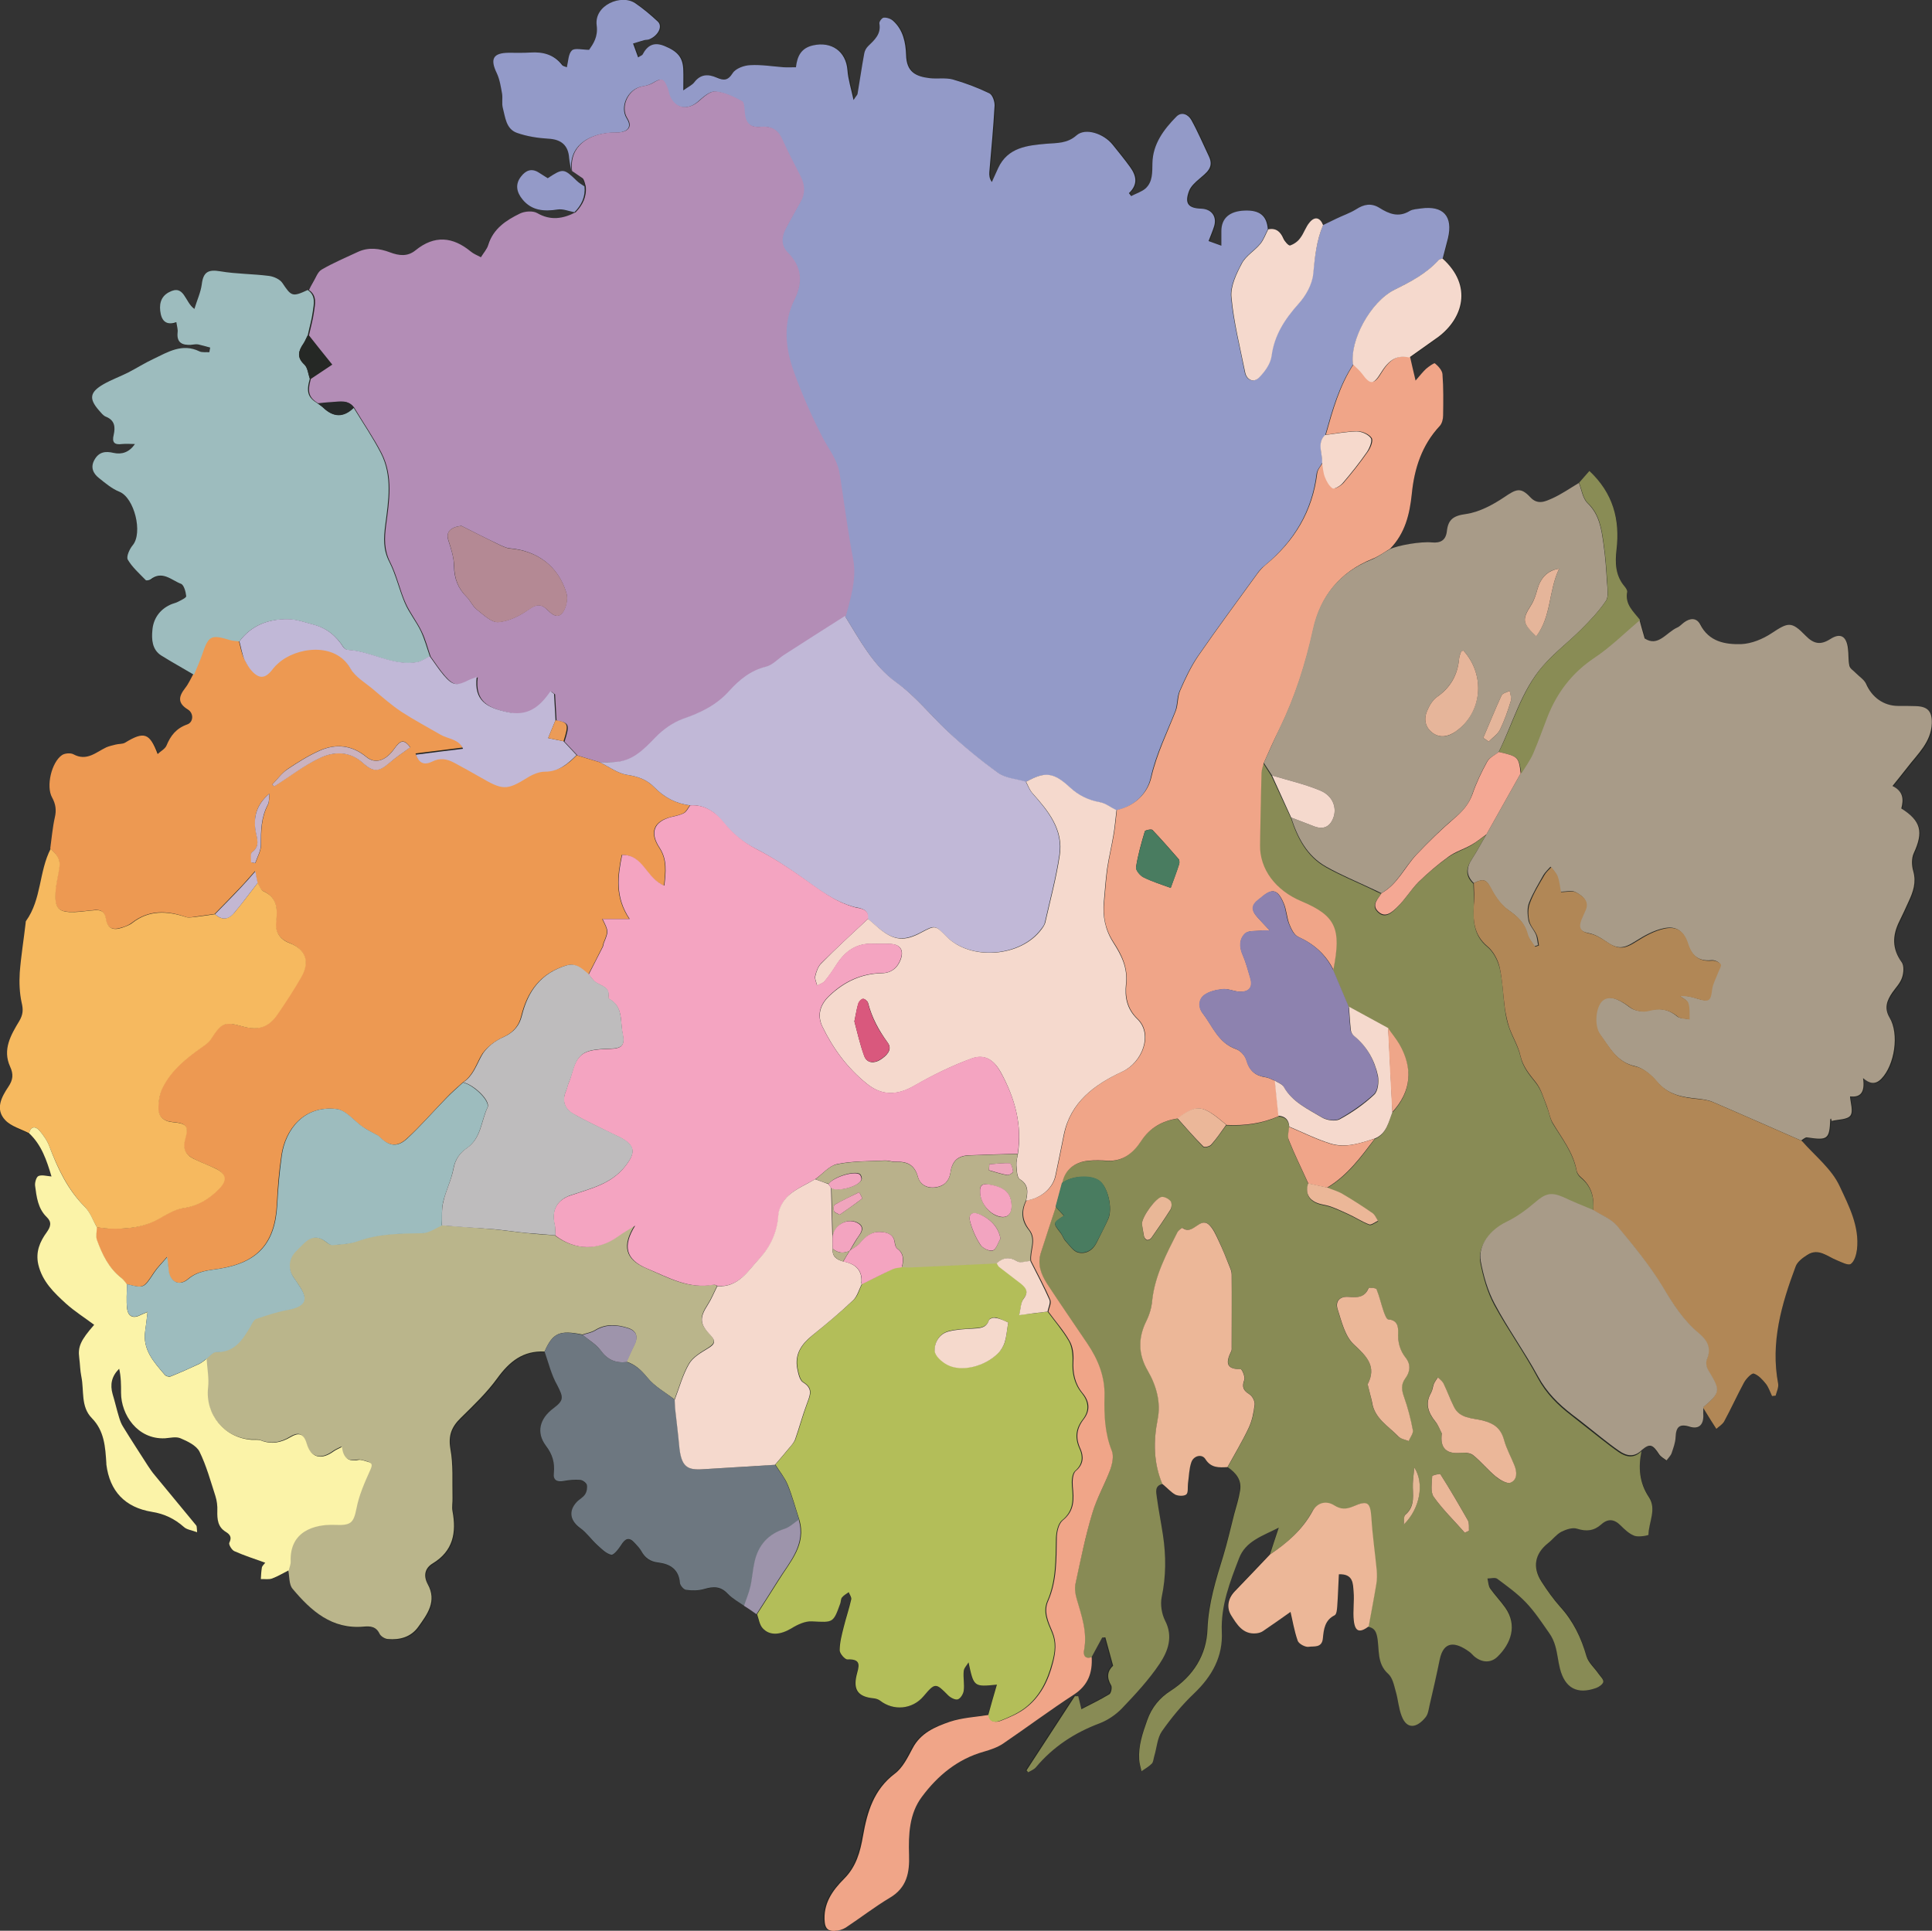 <?xml version="1.0" encoding="UTF-8"?>
<svg xmlns="http://www.w3.org/2000/svg" xmlns:xlink="http://www.w3.org/1999/xlink" version="1.1" id="Calque_1" x="0px" y="0px" viewBox="0 0 919.2 918.7" style="enable-background:new 0 0 919.2 918.7;" xml:space="preserve">
<rect x="0" y="0" width="919.2" height="918.7" fill="#333333" stroke="none"/>
<style type="text/css">
	.st0{fill:#242623;}
	.st1{fill:#939AC8;}
	.st2{fill:#B38DB6;}
	.st3{fill:#888B55;}
	.st4{fill:#ED9952;}
	.st5{fill:#A89B88;}
	.st6{fill:#F0A588;}
	.st7{fill:#B3BE59;}
	.st8{fill:#BAB58B;}
	.st9{fill:#9DBCBE;}
	.st10{fill:#B18756;}
	.st11{fill:#F6B95F;}
	.st12{fill:#FBF3A8;}
	.st13{fill:#6D7780;}
	.st14{fill:#ECB798;}
	.st15{fill:#898C55;}
	.st16{fill:#F5D9CD;}
	.st17{fill:#9D94AB;}
	.st18{fill:#949AC8;}
	.st19{fill:#C1B8D7;}
	.st20{fill:#F6D9CC;}
	.st21{fill:#B48994;}
	.st22{fill:#252825;}
	.st23{fill:#EB9B57;}
	.st24{fill:#262929;}
	.st25{fill:#8D82AF;}
	.st26{fill:#F4A894;}
	.st27{fill:#EBB798;}
	.st28{fill:#EBB799;}
	.st29{fill:#497C60;}
	.st30{fill:#F0A589;}
	.st31{fill:#EAB798;}
	.st32{fill:#EFA689;}
	.st33{fill:#E9B797;}
	.st34{fill:#E5B997;}
	.st35{fill:#F4A4C1;}
	.st36{fill:#BEBCBD;}
	.st37{fill:#CBB2BE;}
	.st38{fill:#C3B7D2;}
	.st39{fill:#C6B4CB;}
	.st40{fill:#B9B18B;}
	.st41{fill:#F5D9CC;}
	.st42{fill:#F4A4C0;}
	.st43{fill:#9E94AB;}
	.st44{fill:#E6B59A;}
	.st45{fill:#E5B59A;}
	.st46{fill:#E4B59A;}
	.st47{fill:#D9587D;}
	.st48{fill:#F2A4C0;}
	.st49{fill:#F3A4C0;}
	.st50{fill:#F0A5BD;}
	.st51{fill:#EEA6BD;}
</style>
<g>
	<path class="st0" d="M354,764.1c2,1.3,4,2.6,6,4c0.8,2.2,1.1,5,2.6,6.6c3.4,3.7,8.5,3.2,13.6,0.2c3-1.8,6.7-3.6,9.9-3.4   c10.1,0.5,10.1,0.9,13.5-8.6c0.3-0.9,0.2-2.1,0.8-2.8c0.9-1,2.1-1.7,3.2-2.5c0.4,1.1,1.5,2.4,1.2,3.4c-1,4.5-2.5,8.8-3.6,13.3   c-0.9,3.6-1.9,7.4-1.9,11c0,1.5,2.4,4.4,3.7,4.3c7.1-0.3,5.3,3.6,4.3,7.7c-1.7,7,0.9,10.2,8.1,10.8c1.1,0.1,2.2,0.5,3.1,1.1   c6.4,5,15.4,4.2,20.7-2.1c5.5-6.5,5.8-6.4,11.7-0.4c1.1,1.1,3.3,2.3,4.6,1.9c1.3-0.4,2.6-2.6,2.8-4.1c0.4-3.1-0.3-6.2,0-9.3   c0.1-1.5,1.5-2.8,2.3-4.2c2.5,11.7,2.5,11.7,13.5,10.6c-1.4,5.1-2.8,9.8-4.1,14.4c-6.3,1-12.8,1.3-18.8,3.3   c-6.9,2.3-13.8,5.2-17.6,12.6c-2.3,4.4-4.7,9.3-8.5,12.1c-10,7.6-13.1,18.1-15.1,29.6c-1.3,7.5-3.1,14.6-9,20.4   c-5.5,5.5-10.1,11.9-9.2,20.7c0.3,3.2,2,4.1,4.4,4.1c1.9,0,4-0.6,5.6-1.6c7.1-4.6,13.8-9.8,21-14.2c8-4.8,9.4-12,9.1-20.4   c-0.4-9.7,0.1-19.6,6.1-27.6c7.5-10,17-18,29.5-21.5c3.2-0.9,6.5-1.9,9.1-3.8c11.4-7.7,22.4-15.9,33.8-23.4   c6.7-4.4,8.9-10.3,8.4-17.8c1.7-3.1,3.4-6.2,5.1-9.4c0.5,0,1-0.1,1.5-0.1c1.2,4.4,2.4,8.7,3.7,13.5c-2.7,2.5-3.2,5.7-0.9,9.4   c0.6,0.9,0,3.7-0.9,4.2c-4.3,2.6-9,4.8-13.3,7.1c-0.6-2.4-1.1-4.3-1.5-6.2c-0.5,0-1,0-1.6,0c-7.7,11.8-15.3,23.5-23,35.3   c0.3,0.3,0.5,0.6,0.8,0.9c1.2-0.8,2.7-1.3,3.6-2.3c8.2-9.8,18.4-16.5,30.4-21c3.9-1.5,7.7-4.1,10.6-7.1   c6.4-6.7,12.8-13.6,17.9-21.2c4-5.9,6.6-12.9,2.6-20.6c-1.6-3.2-2.4-7.6-1.6-11.1c2.1-9.9,2.1-19.7,0.6-29.6   c-0.9-6-2-11.9-2.9-17.9c-0.3-2.5-1.2-5.5,2.7-6.4c2.1,1.7,4,3.8,6.3,5c1.5,0.8,4.2,0.9,5.4,0c1-0.8,0.6-3.4,0.8-5.2   c0.5-3.4,0.5-6.9,1.6-10.1c1.1-3.2,5.1-4,6.7-1.5c2.7,4.3,6.5,3.9,10.5,3.8c3.9,2.7,6.8,6.1,5.9,11.2c-0.6,3.8-1.9,7.5-2.8,11.2   c-1.7,6.6-3.2,13.4-5.2,19.9c-3.5,11.4-7.1,22.5-7.5,34.7c-0.5,12.3-6.7,22.5-17.6,29.5c-5.1,3.3-8.9,7.7-11.1,14   c-2.2,6.2-4.2,12.1-3.8,18.6c0.1,1.9,0.7,3.7,1.1,5.6c1.7-1.2,3.5-2.2,4.9-3.6c0.8-0.8,0.9-2.4,1.2-3.7c1.1-3.9,1.4-8.5,3.6-11.7   c4.5-6.4,9.6-12.6,15.3-18c8.6-8.1,13.8-17.5,13.2-29.4c-0.6-12.5,3.9-23.7,8.2-34.9c3.1-8.2,11.2-10.7,18.9-14.6   c-1.6,5-2.9,8.9-4.2,12.8c-5.6,5.8-11.2,11.7-16.8,17.5c-3.3,3.4-3.9,7.8-1.6,11.4c2.6,4.1,5.5,9.1,11.8,8.5c1.1-0.1,2.3-0.4,3.2-1   c4.6-3.1,9.1-6.3,13.2-9.2c0.9,3.7,1.7,8.9,3.4,13.7c0.5,1.5,3.6,3.2,5.3,2.9c2.4-0.4,6.3,0.6,6.7-4.1c0.3-4.2,0.9-8.6,5.6-10.9   c0.9-0.4,1.1-2.6,1.2-4c0.4-5.1,0.6-10.3,0.8-15.5c6.9-0.3,6.7,4.5,7,8.2c0.4,4.6-0.4,9.3,0.1,13.8c0.6,5.4,2.8,6,7.1,2.8   c2.6,0.5,3.6,1.7,4.2,4.6c1.2,6-0.3,12.7,5.2,17.7c2,1.8,2.7,5.3,3.6,8.2c1.2,3.9,1.4,8.2,2.9,12c2.6,6.8,7.5,5.3,11.3,0.6   c1.1-1.4,1.4-3.6,1.9-5.5c1.7-7.4,3.4-14.7,4.9-22.1c1.8-9,7.5-8.4,14.1-3.6c0.9,0.7,1.7,1.6,2.6,2.4c3.7,3,7.8,2.9,10.9-0.2   c6.1-6,9.7-14.8,3.5-23.3c-2.2-3.1-4.9-5.9-7.1-9c-0.9-1.3-0.9-3.2-1.3-4.8c1.6,0,3.6-0.7,4.6,0.1c4.8,3.5,9.7,7,13.7,11.3   c4.2,4.4,7.6,9.6,11.1,14.6c1.3,1.8,2.3,4,2.9,6.2c0.9,3.5,1.3,7.2,2.2,10.7c2.4,9.3,8.2,12.5,17.2,9.2c1.4-0.5,3.2-1.8,3.4-2.9   c0.2-1.2-1.4-2.6-2.3-3.9c-1.9-2.8-4.8-5.3-5.7-8.3c-2.5-8.8-6.2-16.7-12.5-23.5c-3.4-3.7-6.2-7.8-8.9-12   c-4.4-6.8-3.1-13.3,3.1-18.3c2.2-1.8,3.9-4.2,6.3-5.4c2.2-1.2,5.3-2.2,7.5-1.5c4.4,1.4,8.1,1.2,11.5-2c3.1-2.9,6.1-2.5,9.2,0.4   c2,1.9,4.2,4.1,6.7,5c2,0.7,6.6-0.2,6.6-0.5c0.1-6,4-12.2,0.2-17.9c-4.6-6.9-5.1-14.2-3.5-21.9c3.7-3.2,5.1-2.7,8.2,2.1   c0.8,1.2,2.3,1.9,3.5,2.9c0.8-1.1,2-2.1,2.4-3.4c0.9-2.5,1.8-5,1.9-7.6c0.2-4.9,1.8-6.6,6.8-5c4.2,1.4,6.4-0.8,6.4-5.4   c0-1.3,0-2.6,0-3.9c1.3,2.1,2.6,4.2,3.9,6.3c0.8,1.3,1.7,2.6,2.5,3.9c1.3-1.2,3-2.1,3.7-3.5c3.3-6.1,6.1-12.5,9.5-18.6   c1-1.8,3.6-4.6,4.6-4.2c2.3,0.8,4.2,2.9,5.8,4.9c1.3,1.6,2,3.8,2.9,5.8c0.6-0.1,1.1-0.1,1.7-0.2c0.4-1.9,1.5-4,1.2-5.7   c-3.8-19.6,1.5-37.8,8.3-55.7c0.9-2.3,3.4-4.2,5.6-5.6c5.3-3.4,9.5,0.8,14.1,2.6c2.2,0.9,5.4,2.5,6.6,1.7c1.7-1.2,2.6-4.4,2.9-6.8   c1.3-11-3.9-20.9-8.2-30.1c-3.8-8.2-11.9-14.4-18-21.6c0.9-0.5,1.9-1.6,2.8-1.5c9.9,1.6,10.7,1,11.1-8.6c0-0.1,0.2-0.3,0.3-0.4   c0.1,0.4,0.2,0.8,0.4,1.2c3.1-0.8,7.4-0.7,8.9-2.6c1.4-1.9,0-6-0.2-9.1c4.3,0.5,7.2-1.2,6.2-8.7c3,2.4,5.7,3.3,8.7,0.3   c6.4-6.6,8.7-21.4,3.9-29.1c-2.8-4.6-1.3-8.2,1.3-11.9c1.6-2.3,3.7-4.5,4.6-7c0.8-2.3,1.1-5.8-0.1-7.4c-4.7-6.5-4.4-12.9-1.1-19.6   c1.5-3.1,3-6.3,4.4-9.4c2.1-4.6,3.7-9,2.2-14.3c-0.8-2.7-0.9-6.2,0.2-8.6c4.7-10.1,3.5-15.4-5.9-21.3c1.1-4.1,1.1-8.1-4.2-10.7   c2.6-3.3,4.9-6,7.1-8.9c4.9-6.4,11.3-12,11.6-20.9c0.2-5.7-1.9-7.9-7.5-8.2c-2.8-0.1-5.7-0.1-8.5-0.1c-6.9,0-12.5-4.1-15.3-10.6   c-0.9-2-3.1-3.3-4.7-4.9c-1.1-1.2-2.9-2.2-3.2-3.6c-0.7-2.7-0.4-5.6-0.7-8.3c-0.8-5.8-3.7-7.4-8.4-4.4c-4.6,3-7.8,2.4-11.7-1.6   c-6.8-7-8.3-6.4-16.2-1.2c-4.2,2.8-9.6,5-14.5,5.2c-7.6,0.3-15.4-1.1-19.5-9.4c-1.7-3.3-4.8-3.1-7.7-0.9c-1.1,0.8-2,1.8-3.2,2.4   c-5.2,2.4-9.1,9.4-15.5,5.2c-0.9-3.3-1.7-6.1-2.5-8.9c-3-4-7.3-7.4-6.1-13.4c0.2-0.8-0.7-1.9-1.3-2.6c-4.4-5.1-4.5-11.2-3.8-17.4   c1.7-14.3-1.5-26.9-12.9-37.5c-1.6,1.8-3.2,3.7-4.9,5.6c-4.3,2.5-8.3,5.4-12.8,7.4c-3.2,1.4-6.8,3.2-10.3-0.6   c-4.6-4.9-6.7-3.9-12.3-0.1c-5.5,3.7-12,7.2-18.4,8.1c-5.9,0.8-8.4,2.7-9,8.1c-0.5,4.4-3,5.9-7.2,5.4c-5.2-0.6-16,1.3-20.1,3.3   c7.1-7.3,9.3-16.4,10.3-26.1c1.2-12,4.8-23.2,13.3-32.3c1.1-1.2,1.6-3.3,1.6-5c0.1-6.5,0.2-13.1-0.3-19.6c-0.1-1.9-2-3.9-3.6-5.2   c-0.4-0.4-3,1.4-4.2,2.6c-1.6,1.5-3,3.3-5,5.6c-1.1-4.7-1.8-8-2.6-11.2c4.6-3.3,9.3-6.5,13.8-9.9c11.6-8.7,16.6-24.2,2-37.3   c0.8-3.2,1.8-6.4,2.5-9.6c2.5-10.5-2.2-15.7-12.9-14.2c-1.8,0.2-3.8,0.3-5.3,1.2c-5.3,3.2-9.8,1.4-14.4-1.5   c-3.8-2.4-7.4-1.7-11.1,0.7c-2.9,1.8-6.2,3-9.3,4.4c-2.1,1-4.3,2.1-6.4,3.1c-1.3-3.5-3.8-4.3-6.3-1.4c-1.9,2.2-2.7,5.2-4.5,7.5   c-1.2,1.5-3,2.9-4.8,3.5c-0.7,0.2-2.6-1.9-3.2-3.3c-1.4-3.3-3.5-5.1-7.2-4.4c-0.5-6.4-4-9.2-11.1-8.9c-7.2,0.3-11.1,3.7-11,9.8   c0,2.1,0,4.2,0,6.9c-2.3-0.8-4.1-1.5-6.1-2.2c1-2.6,1.9-4.8,2.6-6.9c1.5-4.6-1.1-8.3-6-8.5c-6.3-0.2-8.1-2.5-5.9-8.4   c0.8-2.2,3-4.2,4.9-5.8c3.4-2.8,7.2-5.2,4.6-10.6c-2.8-5.8-5.3-11.7-8.4-17.4c-1.4-2.6-4.6-4.3-7.1-1.6c-6,6.1-11.2,13-11.4,22.1   c-0.1,4.4,0.2,8.9-3.3,12.1c-1.8,1.7-4.5,2.4-6.8,3.6c-0.4-0.5-0.7-0.9-1.1-1.4c4.6-4.2,3.5-8.4,0.5-12.5c-2.6-3.6-5.4-7-8.2-10.5   c-4.3-5.4-13-8.2-17.2-4.5c-4.4,3.9-9.2,3.6-14.3,4c-9.1,0.7-18.4,1.6-23,11.6c-1,2.2-2,4.4-3,6.6c-1.2-1.7-1.3-3.2-1.2-4.7   c0.8-10.5,1.9-21.1,2.5-31.6c0.1-2-1-5.2-2.5-5.9c-5.6-2.7-11.4-5-17.4-6.6c-3.4-1-7.3-0.2-10.9-0.6c-6.8-0.8-11.2-2.9-11.3-11   c-0.1-5.9-1.4-11.9-6.2-16.3c-1.1-1-3-1.5-4.4-1.5c-0.8,0-2.2,2-2.1,2.8c0.9,5.1-2.3,7.8-5.4,10.8c-0.9,0.9-1.5,2.2-1.8,3.4   c-1.1,6.4-2.1,12.9-3.2,19.3c-0.1,0.5-0.6,1-1.9,2.9c-1.2-5.6-2.5-9.9-2.9-14.2c-0.7-8.9-7.6-13.8-16.4-11.8   c-5.8,1.3-7.5,5.2-8.1,10.4c-2.2,0-4,0.1-5.8,0c-5.3-0.4-10.6-1.3-15.9-1c-3,0.2-7,1.6-8.4,3.8c-2.3,3.8-4.4,3.6-7.7,2.1   c-4-1.7-7.7-1.7-10.6,2.3c-1,1.4-2.8,2.1-5.2,3.8c0-4.1,0-6.8,0-9.4c-0.1-6.2-2.6-9.1-8.9-11.7c-5.1-2.1-8.2-0.2-10.5,4.1   c-0.2,0.4-0.8,0.5-2.1,1.3c-0.9-2.3-1.6-4.5-2.4-6.6c1.8-0.6,3.5-1.1,5.3-1.6c0.8-0.2,1.7-0.1,2.4-0.4c4.2-1.7,6.5-6.1,4.1-8.4   c-3.3-3.2-7-6.2-10.8-8.8c-6.5-4.4-19.5,0.8-18.3,10.6c0.7,5.4-1.7,8.7-3.6,11.6c-3.2,0-6.7-1-8.2,0.3c-1.7,1.5-1.6,5.1-2.4,8   c-0.9-0.4-1.8-0.5-2.3-1.1c-3.9-4.9-9.2-6.2-15.1-5.9c-3.4,0.2-6.9,0-10.3,0.1c-7.5,0.1-8.9,2.9-5.6,9.8c1.5,3,1.9,6.5,2.5,9.8   c0.4,2.1-0.2,4.4,0.3,6.5c1.2,4.6,1.5,10.2,6.7,12c4.7,1.7,9.9,2.5,15,2.8c6.1,0.3,9.5,3.1,9.9,9.3c0.1,2.1,0.7,4.1,1.1,6.2   c1.5,1.1,3.3,2.1,4.5,3.5c0.8,0.9,1,2.5,1.4,3.8c-1.2-0.9-2.6-1.6-3.6-2.6c-6.1-5.9-6.5-6-13.8-1.2c-1.3-0.8-2.7-1.7-4.1-2.6   c-3.5-2.3-6.3-1.2-8.6,1.8c-2.9,3.8-2,7.5,0.7,10.9c4.4,5.4,10.3,5.7,16.7,4.8c2.5-0.4,5.3,0.8,8,1.3c-6,3.1-11.9,4.1-18.3,0.4   c-2.1-1.2-5.9-0.9-8.2,0.2c-6.5,3.2-12.7,7.2-15.1,14.9c-0.6,2.1-2.3,3.8-3.5,5.9c-1.9-1.1-3.5-1.7-4.8-2.7   c-8.6-7.2-17.3-7.9-26.3-0.6c-3.8,3.1-7.8,2.5-12.1,1c-5.1-1.9-10.3-2.6-15.4-0.2c-5.8,2.7-11.7,5.2-17.2,8.4   c-1.9,1.1-2.8,4-4.1,6.1c-0.7,1.1-1.2,2.4-1.9,3.6c-7.3,3.4-7.8,3-12-3.3c-1.2-1.8-4.1-3.1-6.4-3.4c-7.7-1-15.6-0.9-23.2-2.2   c-5.8-1-8.1,0.4-8.8,6.2c-0.4,3.8-2.2,7.5-3.5,11.7c-4.7-3.3-4.6-12-12.2-7.9c-4.1,2.2-4.7,6.2-3.8,10.4c0.9,4,3.5,5.2,7.4,3.8   c0.3,2,0.8,3.5,0.6,4.9c-0.6,4.9,2.2,6.1,6.3,5.9c1.2-0.1,2.4-0.4,3.5-0.2c1.9,0.3,3.8,1,5.7,1.5c-0.1,0.7-0.3,1.5-0.4,2.2   c-1.6-0.1-3.4,0.2-4.7-0.4c-8.2-4-15,0.3-21.9,3.6c-4.1,2-8,4.4-12.1,6.5c-3.8,1.9-7.9,3.4-11.6,5.5c-6.6,3.7-7.1,6.8-2.2,12.5   c1,1.1,2,2.5,3.3,3c4.2,1.7,4.5,5,3.7,8.6c-0.9,3.7,0.3,4.9,4,4.4c2-0.3,4.1,0,6.1,0c-2.7,3.9-6.2,5.1-10.2,4.2   c-3.8-0.8-6.9-0.5-9,3.2c-2,3.6-0.7,6.5,2.1,8.8c3,2.4,6.2,5.1,9.7,6.5c7.1,2.8,11.4,19.6,6.3,25.5c-1.5,1.8-3.1,5.4-2.3,6.8   c2.1,3.7,5.5,6.6,8.5,9.7c0.3,0.3,1.8,0.1,2.3-0.3c5.5-4.4,9.9,0.4,14.5,2.1c1.5,0.6,2.3,3.8,2.5,5.9c0.1,0.8-2.5,1.9-4,2.7   c-1.2,0.6-2.5,0.8-3.7,1.4c-5.1,2.4-8,6.8-8.4,12.1c-0.3,4.3-0.2,9.2,4.2,12c5.1,3.2,10.4,6.2,15.6,9.2c-1.3,2.2-2.4,4.7-3.9,6.7   c-3.1,4-3.8,7.1,1.4,10.3c2.8,1.7,2.6,5.9-0.4,7c-5.3,1.9-7.9,5.3-9.9,10.1c-0.7,1.6-2.7,2.6-4.2,4c-3.8-10.1-6.5-10.9-15.5-5.4   c-1.2,0.8-3,0.6-4.5,0.9c-1.5,0.3-3,0.6-4.4,1.3c-5,2.4-9.4,6.8-15.7,3.3c-1.4-0.8-4.1-0.5-5.4,0.4c-5,3.3-7.6,14.9-4.7,20.2   c1.7,3.1,2,5.9,1.3,9.4c-1.1,4.9-1.5,9.9-2.2,14.9c-5.6,10.8-4.3,24-11.7,34.3c-0.2,0.2-0.1,0.6-0.2,1c-1,7.9-2.3,15.7-2.8,23.6   c-0.3,4.7-0.1,9.7,0.9,14.3c0.8,3.3,0.7,5.6-1.1,8.7c-3.9,6.6-8.1,13.6-4.4,21.7c1.7,3.7,1.4,6.3-0.8,9.6   c-3.3,4.9-6.3,10.7-1.5,15.9c2.8,3,7.5,4.2,11.3,6.2c6,5.6,8.4,13,10.4,20.2c-2.4-0.1-4.6-0.9-6.2-0.2c-1.1,0.5-1.8,3.1-1.6,4.6   c0.7,5.3,1.3,10.8,5.5,14.9c2.5,2.4,2,4.5,0,7.3c-3.2,4.4-5.3,9.2-4,15.2c1.8,8.2,7.5,13.5,13.2,18.7c4.1,3.7,8.9,6.7,13.4,10.1   c-6.5,7.4-7.8,10.5-7.1,15.7c0.4,3,0.4,6,1,8.9c1.4,6.7-0.4,14.3,5,19.8c6,6.1,6.4,13.8,6.9,21.5c0,0.2,0,0.3,0,0.5   c1.6,12.8,8.9,20.5,21.7,22.6c5.8,1,10.7,3.4,15.2,7.2c1.5,1.3,3.8,1.5,6.3,2.5c-0.2-1.9-0.1-2.7-0.4-3.2c-6.6-8-13.2-16-19.8-24   c-1.1-1.4-2.2-2.9-3.2-4.4c-3.9-6.1-7.9-12.2-11.7-18.4c-0.9-1.5-1.6-3.2-2.1-4.9c-1.1-3.6-2-7.2-3-10.8c-1.4-4.5-0.5-8.5,3.1-12.1   c0.9,3.9,0.9,7.7,0.9,11.5c0.1,10.1,7.8,22.2,20.9,21.6c2.5-0.1,5.3-0.9,7.4,0c3.4,1.5,7.6,3.4,9,6.3c3.3,6.7,5.3,14,7.6,21.2   c0.7,2.2,1,4.7,0.9,7c-0.2,4,0.1,7.7,4,10c2.1,1.3,3,2.6,1.7,5.2c-0.4,0.8,1.2,3.5,2.4,4c4.7,2.1,9.7,3.7,14.7,5.5   c-0.7,1-1.5,1.6-1.6,2.3c-0.3,1.8-0.4,3.7-0.5,5.5c1.8-0.1,3.8,0.3,5.4-0.3c2.8-1,5.3-2.6,7.9-3.9c0.6,3.1,0.3,6.9,2.1,9   c8.8,10.4,18.7,19.4,33.9,18c3.2-0.3,5.8,0,7.5,3.4c0.6,1.2,2.5,2.4,3.9,2.5c5.7,0.5,11-0.8,14.5-5.8c4.3-6.1,9-12.2,4.5-20.3   c-2.3-4-1.3-7.6,2.4-9.9c9.7-5.9,11.3-14.6,9.4-24.8c-0.4-2.1,0-4.3,0-6.5c-0.2-7.7,0.4-15.6-1-23.1c-1.2-6.4,0.5-10.5,4.9-14.8   c6.1-6,12.5-12,17.4-18.9c5.7-8,12.3-13.2,22.5-12.7c1.9,5.4,3.1,11.1,5.7,16.1c3,5.7,3.2,7-2,10.9c-6.4,4.8-8.2,11.4-3.5,17.7   c3.2,4.2,4.3,8.2,3.8,13.1c-0.3,3.3,1.5,4.3,4.7,3.7c2.6-0.5,5.3-0.7,7.9-0.5c1.1,0.1,2.8,1.3,3.1,2.3c0.4,1.3,0,3.3-0.8,4.5   c-1,1.5-2.8,2.3-4,3.7c-4.1,4.4-3.1,9,1.8,12.5c3,2.1,5.1,5.3,7.8,7.8c2.1,1.9,4.3,4.1,6.8,4.8c1.1,0.3,3.5-2.7,4.7-4.6   c1.9-3.2,3.8-4.1,6.5-1c1.1,1.2,2.4,2.4,3.1,3.8c1.8,3.3,4.2,5.1,8.2,5.5c5.6,0.6,9.6,3.2,10.2,9.7c0.1,1.2,1.8,3.1,2.9,3.3   c2.8,0.4,5.9,0.4,8.6-0.4c4.4-1.3,7.9-1.4,11.3,2.3C348.3,760.6,351.4,762.2,354,764.1z"></path>
	<path class="st1" d="M629.5,107.1c2.1-1,4.3-2.1,6.4-3.1c3.1-1.5,6.4-2.6,9.3-4.4c3.7-2.4,7.2-3.1,11.1-0.7   c4.6,2.9,9.1,4.7,14.4,1.5c1.5-0.9,3.5-0.9,5.3-1.2c10.7-1.5,15.4,3.7,12.9,14.2c-0.8,3.2-1.7,6.4-2.5,9.6   c-0.6,0.2-1.4,0.3-1.8,0.7c-5.8,6.4-13.2,10.3-20.9,14.1c-11.6,5.7-21.5,24.3-19.9,35.6c-6.8,10.3-10,22-13.3,33.7   c-4,4-1.1,8.7-1.4,13.1c-0.9,1.7-2.5,3.4-2.7,5.2c-2.2,18-10.9,32.3-24.7,43.7c-1.4,1.1-2.7,2.5-3.7,4c-9.4,13-19,25.9-28.1,39.1   c-3.5,5.1-6.2,10.9-8.7,16.6c-1.3,3-0.9,6.6-2.1,9.7c-4.1,10.4-9.1,20.3-11.6,31.5c-1.7,7.6-7.7,13.8-16.4,15.6   c-2.6-1.3-5.1-3.3-7.9-3.8c-5.6-1-10.1-3.2-14.3-7.1c-7.9-7.3-11.9-7.5-20.8-2.6c-4.4-1.3-9.4-1.6-13-4.1   c-8.5-6-16.6-12.7-24.1-19.8c-8.2-7.7-15-16.6-24.4-23.3c-11.1-8-17.4-20.2-24.5-31.6c0.4-1.4,0.8-2.9,1.2-4.3   c2-7.7,3.9-15.3,2.2-23.5c-2.2-10.8-3.5-21.8-5.2-32.7c-0.4-2.8-0.8-5.5-1.3-8.3c-1.2-6.1-5.1-10.9-7.9-16.2   c-5.3-10.3-10.1-21-13.9-31.9c-3.9-11.1-5-22.8,0.6-33.9c4.2-8.4,3.3-15.6-3.3-22.3c-3.2-3.3-3-7.3-1-11.1   c2.3-4.4,4.8-8.7,7.2-13.1c2.2-4,2-7.9,0-11.9c-3.1-6-6.2-12.1-9-18.2c-2-4.5-5.4-5.9-10-5.5c-4.9,0.4-7.2-1.7-7.6-6.7   c-0.1-1.9-0.2-4.9-1.3-5.5c-4-2.1-8.3-4.3-12.7-4.6c-2.6-0.2-5.7,2.7-8.1,4.8c-5.3,4.6-11.6,3.1-13.8-3.5c-0.3-0.9-0.4-2-0.8-2.9   c-1.9-4.8-2.7-5-7.1-2.4c-1.5,0.9-3.4,1.3-5.1,1.6c-6.6,1.3-10.5,9.7-7,15.2c2.1,3.3,1.2,5.7-2.7,6.5c-1.8,0.3-3.7,0.1-5.5,0.3   c-10.4,0.9-19.6,6.5-18.1,18.3c-0.4-2.1-0.9-4.1-1.1-6.2c-0.4-6.2-3.8-9-9.9-9.3c-5-0.3-10.2-1.1-15-2.8c-5.2-1.9-5.5-7.5-6.7-12   c-0.5-2,0-4.4-0.3-6.5c-0.6-3.3-1.1-6.8-2.5-9.8c-3.3-6.8-1.9-9.7,5.6-9.8c3.4,0,6.9,0.1,10.3-0.1c6-0.4,11.2,0.9,15.1,5.9   c0.4,0.6,1.4,0.7,2.3,1.1c0.7-2.9,0.7-6.4,2.4-8c1.4-1.3,5-0.3,8.2-0.3c2-2.9,4.3-6.2,3.6-11.6c-1.3-9.7,11.7-15,18.3-10.6   c3.8,2.6,7.4,5.6,10.8,8.8c2.4,2.3,0.1,6.7-4.1,8.4c-0.7,0.3-1.6,0.2-2.4,0.4c-1.8,0.5-3.5,1.1-5.3,1.6c0.8,2.1,1.6,4.3,2.4,6.6   c1.3-0.8,1.9-1,2.1-1.3c2.3-4.4,5.4-6.2,10.5-4.1c6.3,2.6,8.8,5.5,8.9,11.7c0.1,2.6,0,5.3,0,9.4c2.4-1.7,4.2-2.5,5.2-3.8   c3-4,6.7-4,10.6-2.3c3.3,1.4,5.3,1.7,7.7-2.1c1.4-2.2,5.4-3.7,8.4-3.8c5.2-0.3,10.6,0.6,15.9,1c1.8,0.1,3.6,0,5.8,0   c0.6-5.2,2.4-9.1,8.1-10.4c8.8-2,15.7,2.8,16.4,11.8c0.3,4.3,1.7,8.6,2.9,14.2c1.2-1.9,1.8-2.4,1.9-2.9c1.1-6.4,2-12.9,3.2-19.3   c0.2-1.2,0.9-2.5,1.8-3.4c3.1-3,6.3-5.8,5.4-10.8c-0.2-0.9,1.3-2.8,2.1-2.8c1.5-0.1,3.3,0.5,4.4,1.5c4.8,4.3,6,10.4,6.2,16.3   c0.2,8,4.5,10.2,11.3,11c3.6,0.4,7.5-0.3,10.9,0.6c6,1.7,11.8,3.9,17.4,6.6c1.5,0.7,2.6,3.9,2.5,5.9c-0.6,10.6-1.6,21.1-2.5,31.6   c-0.1,1.5,0,3,1.2,4.7c1-2.2,2-4.4,3-6.6c4.6-9.9,13.9-10.8,23-11.6c5.1-0.4,9.9-0.1,14.3-4c4.2-3.7,12.9-0.9,17.2,4.5   c2.8,3.5,5.6,6.9,8.2,10.5c3,4.1,4,8.3-0.5,12.5c0.4,0.5,0.7,0.9,1.1,1.4c2.3-1.2,4.9-2,6.8-3.6c3.5-3.2,3.2-7.7,3.3-12.1   c0.2-9.1,5.4-16,11.4-22.1c2.6-2.6,5.7-0.9,7.1,1.6c3.1,5.6,5.6,11.5,8.4,17.4c2.5,5.3-1.3,7.7-4.6,10.6c-1.9,1.6-4.1,3.6-4.9,5.8   c-2.2,5.9-0.4,8.2,5.9,8.4c4.9,0.2,7.5,3.8,6,8.5c-0.7,2.2-1.6,4.3-2.6,6.9c2,0.7,3.8,1.4,6.1,2.2c0-2.6,0-4.7,0-6.9   c0-6.1,3.8-9.5,11-9.8c7.2-0.3,10.6,2.4,11.1,8.9c-1.2,2.3-2.1,4.9-3.7,6.9c-2.8,3.3-6.9,5.7-8.8,9.3c-2.6,5-5.5,10.9-5,16.1   c1.1,12,4.2,23.8,6.5,35.7c0.7,3.7,4,5.2,6.6,2.6c2.7-2.7,5.5-6.6,6-10.3c1.3-10,6.2-17.5,12.7-24.7c3.5-3.9,6.6-9.3,7.1-14.3   C625.6,122.4,626.3,114.5,629.5,107.1z"></path>
	<path class="st2" d="M272.2,81.4c-1.5-11.8,7.7-17.5,18.1-18.3c1.8-0.2,3.7,0.1,5.5-0.3c3.8-0.7,4.8-3.2,2.7-6.5   c-3.5-5.5,0.4-13.9,7-15.2c1.7-0.3,3.6-0.7,5.1-1.6c4.3-2.6,5.2-2.4,7.1,2.4c0.4,0.9,0.5,1.9,0.8,2.9c2.2,6.6,8.4,8.1,13.8,3.5   c2.4-2.1,5.5-5,8.1-4.8c4.4,0.3,8.7,2.5,12.7,4.6c1.1,0.6,1.1,3.6,1.3,5.5c0.4,5,2.6,7.2,7.6,6.7c4.5-0.4,7.9,1,10,5.5   c2.8,6.2,5.9,12.2,9,18.2c2,4,2.2,8,0,11.9c-2.4,4.4-4.9,8.7-7.2,13.1c-2,3.8-2.2,7.8,1,11.1c6.6,6.7,7.4,13.9,3.3,22.3   c-5.6,11.1-4.5,22.8-0.6,33.9c3.9,10.9,8.6,21.6,13.9,31.9c2.8,5.4,6.7,10.1,7.9,16.2c0.5,2.7,0.9,5.5,1.3,8.3   c1.7,10.9,3.1,21.9,5.2,32.7c1.7,8.2-0.2,15.8-2.2,23.5c-0.4,1.4-0.8,2.9-1.2,4.3c-9.6,6.1-19.2,12.3-28.8,18.4   c-2.9,1.9-5.5,4.9-8.7,5.7c-7.4,1.8-12.8,6.3-17.6,11.6c-6,6.7-13.6,10.3-21.9,13.2c-4.9,1.7-9.7,5.2-13.3,9   c-5.7,5.9-11.1,11.5-20,11.6c-2.1,0-4.3,0-6.4,0.1c-3.6-1.1-7.3-2.2-10.9-3.3c-2.1-2.2-4.1-4.4-6.2-6.6c2.6-8.2,2.3-9-3.8-10   c-0.2-4.2-0.5-8.3-0.7-12.5c-0.6-0.4-1.1-0.8-1.7-1.3c-5.2,7.6-10.9,12.1-20.7,9.9c-9.5-2.1-15.8-5.3-14.4-16.7   c-1.9,0.7-2.8,0.9-3.6,1.4c-5.8,2.9-7.8,2.7-12-2.1c-2.5-2.9-4.6-6.1-6.8-9.2c-1.4-4-2.4-8.2-4.3-12c-2.2-4.6-5.5-8.7-7.6-13.4   c-2.8-6.3-4.2-13.3-7.3-19.4c-3-5.9-2.8-11.4-2-17.7c1.5-11.4,3.5-23.2-2.1-34.2c-3.8-7.4-8.6-14.3-12.9-21.5   c-2.6-4-6.5-2.9-10.2-2.7c-2.3,0.1-4.5,0.4-6.8,0.6c-4.7-2.8-5.6-5.4-3.8-11.8c3.8-2.5,7.5-5,10.2-6.8c-4-5-7.6-9.4-11.1-13.9   c0.8-3.7,1.9-7.4,2.4-11.2c0.5-3.7,1.6-7.7-2.4-10.4c0.6-1.2,1.2-2.5,1.9-3.6c1.3-2.1,2.2-5,4.1-6.1c5.5-3.2,11.4-5.7,17.2-8.4   c5.1-2.4,10.4-1.7,15.4,0.2c4.3,1.6,8.3,2.1,12.1-1c9-7.3,17.7-6.5,26.3,0.6c1.2,1,2.8,1.7,4.8,2.7c1.2-2,2.9-3.8,3.5-5.9   c2.4-7.7,8.5-11.7,15.1-14.9c2.3-1.1,6.1-1.4,8.2-0.2c6.4,3.7,12.3,2.7,18.3-0.4c3.3-3.4,5.3-7.4,4.8-12.3   c-0.4-1.3-0.6-2.8-1.4-3.8C275.4,83.5,273.7,82.5,272.2,81.4z M219.5,250.2c-5.4,0.7-7.4,3.1-6.2,6.9c1.3,4,2.7,8.2,2.7,12.3   c0.1,5.9,1.9,10.6,6.1,14.7c1.7,1.7,2.7,4.3,4.6,5.8c3.2,2.5,7.1,6.4,10.4,6.1c5.1-0.4,10.4-3.1,14.7-6.2c4-2.8,6.2-2.2,9.2,0.9   c3.5,3.5,6.1,3,7.9-1.6c0.8-2.2,1.2-5,0.5-7.1c-3.8-12.5-13.7-20-26.9-21.1c-2-0.2-4-1.3-5.9-2.2   C230.9,256,225.2,253.1,219.5,250.2z"></path>
	<path class="st3" d="M604.2,739.7c1.3-3.9,2.5-7.8,4.2-12.8c-7.8,4-15.8,6.4-18.9,14.6c-4.3,11.2-8.7,22.4-8.2,34.9   c0.6,11.8-4.6,21.2-13.2,29.4c-5.7,5.4-10.8,11.6-15.3,18c-2.2,3.2-2.4,7.7-3.6,11.7c-0.4,1.3-0.4,2.8-1.2,3.7   c-1.4,1.4-3.2,2.4-4.9,3.6c-0.4-1.9-1-3.7-1.1-5.6c-0.4-6.5,1.6-12.4,3.8-18.6c2.2-6.3,6.1-10.8,11.1-14   c10.9-7,17.2-17.2,17.6-29.5c0.5-12.2,4-23.4,7.5-34.7c2-6.6,3.5-13.3,5.2-19.9c1-3.7,2.2-7.4,2.8-11.2c0.9-5.1-2-8.5-5.9-11.2   c3.4-6.2,7.1-12.3,10.1-18.7c1.6-3.4,2.4-7.2,2.8-11c0.2-1.6-1.1-4.1-2.4-4.9c-2.9-1.8-3.8-3.5-2.5-6.9c0.5-1.3-1.1-5.1-1.7-5.1   c-7.5,0.1-6.9-3.7-4.5-8.6c0.3-0.6,0.2-1.3,0.2-2c0-11.5,0-22.9,0-34.4c0-1.3-0.5-2.6-1-3.8c-1.7-4.1-3.3-8.3-5.2-12.3   c-1.3-2.8-2.6-6-4.8-7.8c-4.2-3.5-7.5,5.4-12.4,1.7c-0.2-0.2-2,1.1-2.4,2c-5.2,10.4-10.7,20.6-12,32.4c-0.4,3.4-1.3,6.9-2.8,9.9   c-4,8.1-3.9,15.8,0.7,23.7c4.1,7.1,6.3,14.9,4.7,23c-2.2,10.6-2.1,20.7,2.2,30.8c-3.9,0.9-3,3.9-2.7,6.4c0.8,6,2,11.9,2.9,17.9   c1.5,9.9,1.5,19.7-0.6,29.6c-0.7,3.5,0,7.9,1.6,11.1c4,7.7,1.4,14.6-2.6,20.6c-5.1,7.6-11.5,14.5-17.9,21.2   c-2.9,3-6.7,5.6-10.6,7.1c-12,4.5-22.2,11.2-30.4,21c-0.9,1-2.4,1.6-3.6,2.3c-0.3-0.3-0.5-0.6-0.8-0.9c7.7-11.8,15.3-23.5,23-35.3   c0.5,0,1,0,1.6,0c0.5,1.9,0.9,3.8,1.5,6.2c4.4-2.3,9-4.5,13.3-7.1c0.9-0.5,1.4-3.3,0.9-4.2c-2.3-3.8-1.8-6.9,0.9-9.4   c-1.3-4.8-2.5-9.2-3.7-13.5c-0.5,0-1,0.1-1.5,0.1c-1.7,3.1-3.4,6.2-5.1,9.4c-3.3,1-4.1-1-3.6-3.4c1.6-8.5-1.2-16.3-3.5-24.2   c-0.7-2.3-1.1-5-0.6-7.3c2.4-11.3,4.8-22.6,8-33.6c2.1-7.1,6-13.6,8.5-20.6c1-2.8,1.8-6.5,0.8-9c-3.5-8.4-3.8-17.1-3.5-25.9   c0.2-9.4-3.1-17.6-8.1-25.1c-6.4-9.5-12.9-18.9-19.2-28.5c-2.9-4.4-4.7-9.3-3-14.7c2.3-7.4,4.8-14.7,7.2-22   c1.3,1.4,2.6,2.8,3.9,4.3c-5.3,3.4-5.3,3.4-1.6,8.1c0.9,1.1,1.3,2.7,2.3,3.8c1.9,2,3.7,4.9,6,5.5c3.7,0.9,7.1-1,8.9-4.8   c1.8-3.7,3.8-7.4,5.5-11.2c2.2-5-0.2-15.1-4.1-18c-4.1-3.1-13.4-2.6-18,1.1c1.1-6.1,5.7-10.1,12.5-10.7c3-0.3,6-0.2,9,0   c7.4,0.4,12.2-3.7,16-9.3c4.3-6.4,10.2-9.7,17.5-10.8c4.1,4.5,8,9.1,12.3,13.5c0.5,0.5,3.1-0.1,3.8-0.9c2.6-3,4.8-6.3,7.1-9.4   c8.6,0.4,16.9-0.7,24.8-4.2c3.3,0.1,5,1.9,5.2,5.2c-0.1,2.1-0.9,4.5-0.2,6.2c2.8,7,6.2,13.8,9.3,20.7c-1.8,5.6,1.1,9,7.2,10.1   c4,0.7,7.9,2.7,11.7,4.4c3.4,1.5,6.6,3.7,10.1,5c1,0.4,2.8-1.1,4.2-1.7c-0.8-1.2-1.4-2.8-2.5-3.6c-4.6-3.2-9.3-6.3-14.2-9.1   c-2.4-1.4-5.1-2.2-7.6-3.2c9.7-5.7,16.2-14.6,22.7-23.3c5.5-2.3,6.4-7.8,8.3-12.5c9.1-9.9,10-20.8,3.3-32.3   c-1.6-2.7-3.6-5.1-5.4-7.7c-6.2-3.4-12.4-6.8-18.7-10.3c-2.5-5.8-4.9-11.7-7.4-17.5c3.8-19.4,1.3-25.7-15.1-32.5   c-12.4-5.2-20-15.4-19.8-26.8c0.2-11.5,0.4-22.9,0.7-34.4c0-1.6,0.7-3.1,1.1-4.7c1.3,2,2.6,4,3.9,6.1c3.1,6.6,6.1,13.3,9.2,19.9   c3.1,9.6,7.6,18.3,16.7,23.4c6.9,3.9,14.3,6.9,21.4,10.3c1.6,0.8,3.2,1.6,4.8,2.3c-1.7,2.7-4.9,5.5-1.6,8.7c3.5,3.5,6.8,0.2,9-2   c3.8-3.6,6.5-8.3,10.2-12c4.4-4.4,9.2-8.4,14.2-12c3.2-2.3,7.3-3.6,10.8-5.6c2.6-1.5,4.9-3.4,7.3-5.1c-2.3,4-4.4,8-6.9,11.8   c-2.7,4.2-2.9,7.9,0.9,11.4c0.1,3.4,0.4,6.9,0.2,10.3c-0.3,7.5-0.1,14.4,6.5,19.8c2.8,2.3,4.9,6.4,5.8,10   c1.5,6.4,1.6,13.1,2.5,19.6c0.4,3.1,1,6.2,2.1,9.1c1.6,4.5,4.3,8.8,5.3,13.4c1.2,5.2,4.2,8.7,7.4,12.7c2.5,3.2,3.7,7.5,5.2,11.4   c1.1,2.6,1.4,5.5,2.8,7.9c4.4,7.2,9.7,13.9,11.3,22.5c0.2,1.2,1.1,2.5,2.1,3.3c5,4.1,6.4,9.5,5.8,15.7c-4.9-2-9.8-4-14.7-6.1   c-5.6-2.4-8.5-1.5-13,2.5c-4.2,3.6-8.8,7-13.8,9.4c-7.7,3.7-13.6,11.1-12.2,18.7c1.3,6.9,3.3,14,6.6,20.2   c6.4,11.8,14.4,22.8,20.7,34.7c4,7.5,9.6,13,16.1,18c4.7,3.7,9.4,7.4,14.1,11.1c2.7,2.1,5.5,4.3,8.4,6.3c3.7,2.5,7.3,3,10.8-0.5   c-1.6,7.7-1.1,15,3.5,21.9c3.8,5.7-0.1,11.9-0.2,17.9c0,0.3-4.6,1.2-6.6,0.5c-2.5-0.9-4.7-3-6.7-5c-3-3-6-3.3-9.2-0.4   c-3.5,3.1-7.1,3.4-11.5,2c-2.2-0.7-5.3,0.4-7.5,1.5c-2.4,1.3-4.1,3.7-6.3,5.4c-6.3,5-7.5,11.5-3.1,18.3c2.7,4.2,5.6,8.3,8.9,12   c6.2,6.8,10,14.7,12.5,23.5c0.9,3.1,3.8,5.5,5.7,8.3c0.9,1.3,2.5,2.7,2.3,3.9c-0.2,1.1-2,2.4-3.4,2.9c-9,3.2-14.8,0.1-17.2-9.2   c-0.9-3.5-1.2-7.2-2.2-10.7c-0.6-2.2-1.6-4.4-2.9-6.2c-3.5-5-6.9-10.2-11.1-14.6c-4.1-4.3-9-7.8-13.7-11.3c-1-0.7-3.1-0.1-4.6-0.1   c0.4,1.6,0.4,3.5,1.3,4.8c2.2,3.1,4.9,5.9,7.1,9c6.1,8.6,2.6,17.3-3.5,23.3c-3.1,3.1-7.2,3.1-10.9,0.2c-0.9-0.7-1.6-1.7-2.6-2.4   c-6.6-4.8-12.2-5.4-14.1,3.6c-1.5,7.4-3.2,14.8-4.9,22.1c-0.4,1.9-0.7,4.1-1.9,5.5c-3.8,4.7-8.7,6.2-11.3-0.6   c-1.5-3.8-1.7-8-2.9-12c-0.8-2.9-1.5-6.4-3.6-8.2c-5.5-5-4-11.7-5.2-17.7c-0.6-2.8-1.6-4.1-4.2-4.6c1.2-6.7,2.5-13.3,3.6-20   c0.4-2.3,0.4-4.6,0.2-6.9c-0.8-8.2-2-16.4-2.5-24.6c-0.5-7.6-1.7-8.8-8.7-5.6c-3.3,1.5-5.8,1.6-9-0.5c-3.8-2.4-8.1-1.1-10.3,2.7   C619.6,727.9,612.4,734.3,604.2,739.7z M650.7,658.7c0.7,3.1,1.5,5.8,2,8.5c1.2,7.7,7.7,11.2,12.4,16.2c1.2,1.2,3.3,1.5,5,2.3   c0.7-1.7,2.3-3.6,2-5.2c-1-5.3-2.4-10.6-4.2-15.8c-1.1-3.2-1.7-5.8,0.6-8.8c2.2-2.9,2.8-6.6,0.3-9.7c-2.9-3.6-3.8-7.5-3.7-12.1   c0.1-3-0.4-6-4.7-6.3c-0.8-0.1-1.7-2.4-2.2-3.8c-1.2-3.5-2-7.2-3.4-10.6c-0.2-0.6-3.6-0.7-3.8-0.4c-1.8,4.8-5.7,4.4-9.6,4.1   c-4.3-0.3-6.3,2.3-5.1,5.8c1.9,5.9,3.5,12.9,7.7,16.8C650.3,645.4,655.1,650.1,650.7,658.7z M686,682.1c-1,7.1,2.3,9.9,8.9,9.2   c2-0.2,4.6,0.1,6,1.2c3.8,3.1,6.9,7,10.7,10.1c1.9,1.6,5.3,3.6,7,2.9c3.3-1.4,3.1-5.1,1.8-8.3c-1.6-4-3.8-7.9-4.9-12   c-1.5-5.5-4.7-7.9-10.2-9.3c-4.8-1.2-11-0.7-13.7-6.6c-1.7-3.7-3.2-7.5-5-11.2c-0.5-1.1-1.7-1.8-2.6-2.7c-0.6,1-1.4,2-1.9,3.1   c-0.6,1.4-0.6,3-1.3,4.2c-3,5.2-1.4,9.5,2,13.7C684.3,678.1,685,680.2,686,682.1z M696.9,729.3c0.7-0.3,1.4-0.6,2-0.9   c-0.1-1.7,0.2-3.6-0.5-4.9c-4.2-7.5-8.5-14.8-13.1-22c-0.3-0.4-3.9,0.5-3.9,0.9c-0.1,3.3-0.9,7.5,0.7,9.8   C686.4,718.3,691.9,723.7,696.9,729.3z M543.3,582.4c0.3,1.8,0.5,4,1,6.1c0.2,0.7,0.9,1.6,1.5,1.7c0.6,0.1,1.6-0.5,2-1   c3.1-4.4,6.2-8.9,9.1-13.5c0.6-1,0.7-3.1,0.1-3.9c-0.9-1.1-2.7-2.2-4.1-2.1C550.1,569.6,543.3,578.9,543.3,582.4z M672.9,698.3   c-0.3,3.3-0.6,5.4-0.7,7.5c-0.2,5.2,1.3,10.6-3.5,14.8c-0.9,0.8-0.6,3.1-0.8,4.7C675.6,717.9,677.7,705.8,672.9,698.3z"></path>
	<path class="st4" d="M274.4,359.4c3.6,1.1,7.3,2.2,10.9,3.3c4.4,2.1,8.5,5.3,13.1,6c5.2,0.8,9.3,2.2,13,6   c4.6,4.7,10.2,7.7,16.8,8.5c-1,1.3-1.7,3-3,3.7c-1.8,1-4.1,1.3-6.2,1.9c-8.2,2.1-10.1,7.5-5.3,14.7c3.6,5.4,2.9,11.3,2.2,17.9   c-8.6-3.2-10-14.8-20.1-14.6c-2.1,10.1-3.4,20.1,3.6,30.5c-5.4,0-8.9,0-12.9,0c2.9,5.8,2.9,5.8,0.6,11.4c-0.2,0.6-0.2,1.3-0.5,1.9   c-2.2,4.4-4.4,8.7-6.7,13.1c-3.2-2.6-5.9-5.8-10.8-4.2c-12,3.7-18.2,12.2-21.1,23.9c-1.1,4.6-3.7,7.9-8.6,10.1   c-4.1,1.9-8.5,5.2-10.6,9c-2.5,4.6-4,9.5-8.7,12.6c-2.6,2.4-5.4,4.7-7.8,7.3c-6.3,6.5-12.2,13.4-18.8,19.4   c-4.7,4.3-8.8,3.5-13.3-1.1c-0.6-0.6-1.6-0.9-2.4-1.4c-1.7-1-3.5-1.9-5.2-3c-4.2-2.9-8.1-8.1-12.6-8.6   c-15.6-1.8-24.3,9.9-26.1,21.9c-1.2,7.8-1.8,15.8-2.2,23.7c-1,18.4-9.3,27.5-27.5,30.4c-5.1,0.8-10.2,1-14.8,4.9   c-4.6,3.9-9.2,1-9.4-5.1c0-1.3-0.3-2.7-0.6-5.4c-2.7,3.2-4.7,5.1-6.2,7.4c-5,7.6-4.9,7.6-13,5.5c-0.9-1-1.6-2.2-2.6-3   c-6.1-4.7-9.2-11.3-11.7-18.2c-0.6-1.7,0-3.9,0-5.9c1.8,0.2,3.6,0.5,5.4,0.6c8.4,0.4,16.5-0.3,24.1-4.6c3.7-2.1,7.6-4.5,11.6-5.1   c6.9-1,12.1-4.2,16.8-8.9c4.2-4.3,3.8-7.4-1.5-10c-3.5-1.6-7.1-2.9-10.5-4.7c-3.8-1.9-5.1-5-3.9-9.1c1.8-6.3,0.9-7.6-5.7-8.2   c-4.7-0.4-7.2-2.8-7-7.3c0.2-3.2,0.8-6.7,2.2-9.5c4.2-8.2,11.3-13.8,18.7-19c1.5-1,3-2.1,4-3.6c5.2-8,6.4-8.6,15.4-6.1   c7.2,2,12.1,0.4,16.3-5.7c3.9-5.8,7.7-11.7,11.3-17.7c4.4-7.4,2.1-13.4-5.6-16.4c-4.3-1.7-6.8-5.2-6.3-9.7c0.7-6.2,0.9-11.7-6-14.9   c-1.3-0.6-1.9-2.6-2.8-4c-0.3-1.5-0.6-3-1.1-5.5c-2.7,3-4.6,5.3-6.7,7.5c-4.1,4.3-8.3,8.6-12.5,12.9c-3.1,0.4-6.2,0.9-9.3,1.3   c-1.5,0.2-3.1,0.6-4.4,0.1c-9-3.1-17.6-3.5-25.7,2.8c-1.4,1.1-3.2,1.8-5,2.3c-4.3,1.4-6.8,0.1-7.5-4.4c-0.5-3.3-2.3-4.2-5.1-4   c-3.3,0.3-6.6,0.8-9.9,0.9c-7.2,0.2-9.2-1.5-9-8.6c0.2-4.6,1.5-9.1,2-13.7c0.2-1.3-0.3-2.9-1-4.1c-0.8-1.4-2.2-2.5-3.3-3.7   c0.7-5,1.1-10,2.2-14.9c0.8-3.4,0.4-6.3-1.3-9.4c-3-5.3-0.3-16.8,4.7-20.2c1.3-0.9,4.1-1.1,5.4-0.4c6.4,3.5,10.8-1,15.7-3.3   c1.4-0.6,2.9-0.9,4.4-1.3c1.5-0.4,3.3-0.2,4.5-0.9c9-5.5,11.7-4.7,15.5,5.4c1.5-1.4,3.5-2.4,4.2-4c2-4.8,4.6-8.2,9.9-10.1   c2.9-1,3.2-5.2,0.4-7c-5.2-3.2-4.5-6.3-1.4-10.3c1.6-2,2.6-4.4,3.9-6.7c1.3-3.1,2.8-6.2,3.8-9.4c3.1-9.3,4.2-9.9,13.4-7.1   c1.4,0.4,2.9,0.4,4.4,0.6c0.8,2.8,1.2,5.9,2.5,8.5c1.4,2.7,3.3,5.7,5.7,7.3c3.2,2.1,5.8-0.3,7.9-3c0.7-0.9,1.5-1.7,2.4-2.5   c8.5-7.7,27.3-10.3,34.4,2.4c2.3,4.1,7,6.8,10.8,9.9c4.4,3.7,8.7,7.6,13.5,10.7c6,4,12.3,7.3,18.6,10.9c3.6,2.1,8.7,2,10.7,6.7   c-7.5,0.9-14.6,1.9-22.4,2.8c1.9,5.5,5.3,4.5,7.7,3.3c3.8-1.8,7-1.3,10.4,0.5c4,2.2,8.1,4.4,12.1,6.7c11,6.5,12.9,6.7,22.9,0.4   c2.4-1.5,5.5-2.9,8.2-2.8C265.9,367.3,270.2,363.6,274.4,359.4z M129.5,373.3c0.3,0.3,0.6,0.5,1,0.8c7.1-4.6,13.9-9.8,21.5-13.4   c6.8-3.2,14.3-3.5,20.7,2.3c4.9,4.5,7.6,4.2,12.5,0c3.2-2.7,6.7-5,10-7.5c-2.9-3.7-4.5-3.7-7.6,0.7c-4.2,5.9-9.1,7.4-13.3,3.9   c-6.8-5.6-14.4-6.4-22.2-3c-5.4,2.4-10.5,5.6-15.4,8.9C133.9,368,131.9,370.9,129.5,373.3z M128.2,377.6c-6.2,5.2-7.7,11-6.5,17.9   c0.6,3.4,2.2,7.1-1.7,10c-0.9,0.6-0.3,3.1-0.5,4.8c0.7,0.1,1.3,0.3,2,0.4c1-2.9,2.7-5.8,2.7-8.7c0-6.5,0.1-12.9,3.2-18.9   C128.2,381.6,128,379.5,128.2,377.6z"></path>
	<path class="st5" d="M701.2,420.2c-3.7-3.6-3.6-7.3-0.9-11.4c2.5-3.8,4.6-7.9,6.9-11.8c0.7-1.3,1.5-2.6,2.2-3.9   c4.7-8.4,9.4-16.7,14.1-25.1c1.9-3.1,4.1-6.1,5.6-9.4c2.6-5.8,4.6-11.8,6.9-17.7c4.6-11.6,11.7-20.9,22.3-28   c7.8-5.2,14.5-12,21.7-18c0.8,2.8,1.5,5.6,2.5,8.9c6.4,4.2,10.2-2.8,15.5-5.2c1.2-0.5,2.1-1.6,3.2-2.4c2.9-2.2,6-2.3,7.7,0.9   c4.2,8.3,11.9,9.6,19.5,9.4c4.9-0.2,10.3-2.4,14.5-5.2c7.9-5.2,9.4-5.8,16.2,1.2c3.9,4,7.1,4.5,11.7,1.6c4.8-3.1,7.7-1.4,8.4,4.4   c0.4,2.8,0.1,5.6,0.7,8.3c0.3,1.4,2.1,2.4,3.2,3.6c1.6,1.6,3.8,3,4.7,4.9c2.8,6.5,8.4,10.6,15.3,10.6c2.8,0,5.7,0,8.5,0.1   c5.6,0.2,7.7,2.5,7.5,8.2c-0.3,8.9-6.7,14.5-11.6,20.9c-2.2,2.9-4.5,5.6-7.1,8.9c5.3,2.6,5.3,6.5,4.2,10.7   c9.4,5.9,10.6,11.2,5.9,21.3c-1.1,2.4-1,5.9-0.2,8.6c1.5,5.3-0.1,9.8-2.2,14.3c-1.4,3.2-2.9,6.3-4.4,9.4   c-3.4,6.8-3.6,13.1,1.1,19.6c1.2,1.7,0.9,5.2,0.1,7.4c-0.9,2.6-3,4.7-4.6,7c-2.5,3.7-4,7.3-1.3,11.9c4.7,7.8,2.4,22.6-3.9,29.1   c-3,3.1-5.8,2.2-8.7-0.3c1.1,7.5-1.8,9.2-6.2,8.7c0.2,3,1.6,7.1,0.2,9.1c-1.5,2-5.8,1.8-8.9,2.6c-0.1-0.4-0.2-0.8-0.4-1.2   c-0.1,0.1-0.2,0.3-0.3,0.4c-0.4,9.5-1.2,10.1-11.1,8.6c-0.8-0.1-1.8,0.9-2.8,1.5c-14-6.1-27.9-12.3-41.9-18.3   c-2.2-1-4.8-1.3-7.2-1.6c-7.4-0.7-14.3-1.9-19.6-8.2c-2.7-3.2-6.5-6.4-10.3-7.3c-8.9-1.9-12.3-9.2-16.9-15.3   c-3.1-4.2-2.1-13.2,1.1-16c3.1-2.7,7.7-1,13.3,3.3c2.1,1.6,5.9,2.3,8.5,1.6c5.4-1.4,9.7-0.9,14,2.7c1.3,1.1,3.7,0.9,5.6,1.3   c-0.1-2.6,0.2-5.3-0.6-7.8c-0.4-1.4-2.6-2.2-3.9-3.3c3.2-0.2,6,0.5,8.7,1.4c5.1,1.5,5.8,0.8,6.5-4.6c0.3-2.8,1.9-5.4,2.9-8.1   c0.5-1.3,1.7-3.3,1.2-3.9c-0.8-1.1-2.8-1.9-4.1-1.7c-6.2,0.6-9.5-2.3-11.4-8.1c-1.9-5.9-5.4-8.4-11.3-7.1c-4.7,1-9.2,3.5-13.3,6.1   c-5.9,3.8-8.7,4-14.4,0c-2.4-1.7-5.2-3.3-8-3.8c-4.5-0.8-5.2-3-3.7-6.7c0.6-1.4,1.2-2.8,1.8-4.1c2.2-4.7-1.2-7-4.3-8.7   c-1.7-1-4.4-0.2-7.3-0.2c-0.3-1.9-0.6-4.7-1.5-7.3c-0.6-1.7-2-3.1-3.1-4.6c-1.1,1.3-2.5,2.5-3.4,4c-2.4,4.3-5,8.5-6.8,13.1   c-1,2.5-0.8,5.7-0.3,8.5c0.5,2.3,2.5,4.3,3.5,6.6c0.7,1.6,0.7,3.4,1.1,5.1c-0.6,0.2-1.2,0.4-1.8,0.6c-1.2-2-2.9-3.9-3.5-6.1   c-1.3-5.3-4.8-8.3-9.1-11.3c-3.3-2.3-5.9-6-7.9-9.7C707.3,418.6,706.1,417.8,701.2,420.2z"></path>
	<path class="st6" d="M601.3,363c-0.4,1.6-1,3.1-1.1,4.7c-0.3,11.5-0.5,22.9-0.7,34.4c-0.2,11.4,7.3,21.6,19.8,26.8   c16.4,6.9,18.9,13.1,15.1,32.5c-3.6-7.2-9.2-12.2-16.7-15.6c-2-0.9-3.4-3.9-4.3-6.2c-1.2-3.2-1.3-6.9-2.7-10   c-2.9-6.6-5.5-7-10.7-2.4c-0.2,0.2-0.6,0.4-0.8,0.6c-3.8,2.9-4,5.3-0.7,8.9c1.6,1.8,3.3,3.5,5.7,6.1c-2.1,0-2.8-0.1-3.6,0   c-2.8,0.4-6.4-0.2-8.1,1.4c-2.8,2.5-2.9,6.3-1.2,10.2c1.5,3.5,2.5,7.2,3.6,10.9c1.4,4.5-0.5,6.9-5.3,6.6c-2.6-0.2-5.3-1.5-7.8-1.2   c-3.1,0.3-6.6,1.1-8.9,2.9c-2.6,2-2.8,5.8-0.6,8.6c4.7,6.1,7.4,14.1,15.8,17c2.1,0.7,4.4,3.2,5,5.4c1.4,4.9,4.2,7.3,9,8   c1.6,0.2,3,1.1,4.6,1.7c0.6,5.6,1.1,11.2,1.7,16.8c-7.9,3.5-16.2,4.6-24.8,4.2c-11.4-9.7-13.9-10-23.2-3.1   c-7.4,1.1-13.3,4.4-17.5,10.8c-3.7,5.6-8.6,9.7-16,9.3c-3-0.2-6-0.3-9,0c-6.8,0.6-11.4,4.6-12.5,10.7c-1,3.7-2,7.5-3,11.2   c-2.4,7.3-4.9,14.7-7.2,22c-1.7,5.4,0.1,10.2,3,14.7c6.3,9.6,12.8,19,19.2,28.5c5.1,7.6,8.4,15.8,8.1,25.1   c-0.2,8.8,0.1,17.5,3.5,25.9c1,2.5,0.2,6.2-0.8,9c-2.6,7-6.4,13.5-8.5,20.6c-3.3,11-5.6,22.4-8,33.6c-0.5,2.3-0.1,5,0.6,7.3   c2.3,7.9,5.1,15.7,3.5,24.2c-0.5,2.4,0.3,4.5,3.6,3.4c0.4,7.5-1.7,13.4-8.4,17.8c-11.5,7.5-22.5,15.7-33.8,23.4   c-2.7,1.8-6,2.9-9.1,3.8c-12.5,3.5-22,11.4-29.5,21.5c-6,8-6.4,17.9-6.1,27.6c0.3,8.4-1,15.6-9.1,20.4c-7.2,4.3-13.9,9.5-21,14.2   c-1.6,1-3.7,1.6-5.6,1.6c-2.4,0.1-4.1-0.9-4.4-4.1c-0.9-8.8,3.7-15.2,9.2-20.7c5.8-5.8,7.7-12.9,9-20.4c2-11.4,5.1-22,15.1-29.6   c3.8-2.8,6.2-7.8,8.5-12.1c3.8-7.3,10.7-10.2,17.6-12.6c6-2,12.5-2.3,18.8-3.3c0.4,3.8,3.5,3.6,5.6,2.8c4.1-1.6,8.3-3.4,11.7-6   c7.1-5.4,10.9-13,13.1-21.7c1.3-5.1,1.8-9.6-0.2-14.5c-2-4.7-4.4-9.7-2.1-14.8c4.2-9.6,3.9-19.7,4.1-29.8c0-3,0.9-7,2.9-8.6   c5.7-4.6,5.3-10.1,4.7-16.2c-0.2-2.4,0-6.1,1.5-7.3c3.8-3.2,3.7-7,2.2-10.4c-2.5-5.4-1.9-9.8,1.6-14.3c3.2-4.2,2.6-8.5-0.6-12.3   c-3.7-4.5-4.7-9.6-4.4-15.3c0.2-3.1-0.2-6.8-1.8-9.5c-2.8-5-6.7-9.3-10.1-14c0.4-1.9,1.6-4.1,0.9-5.6c-2.7-6.3-6-12.3-9.1-18.5   c-0.6-4.9,2.9-10.1-0.9-14.9c-3.4-4.4-3.8-9-1.3-13.9c7.1-1.1,12.6-5.8,13.9-11.8c1.4-6.5,2.7-13,4-19.5   c3.1-15.7,14.8-24,27.9-30.1c9.5-4.4,14.6-17.8,7.1-25c-5.2-5-6-10.9-5.4-16.6c0.8-7.9-2.2-13.9-6.1-19.9c-3.9-6-5.2-12.5-4.4-19.5   c0.5-5.1,0.8-10.3,1.5-15.4c0.8-5.4,2.1-10.7,3-16c0.7-4,1-8,1.5-12c8.7-1.9,14.7-8.1,16.4-15.6c2.6-11.2,7.5-21.1,11.6-31.5   c1.2-3,0.8-6.7,2.1-9.7c2.5-5.7,5.2-11.5,8.7-16.6c9.1-13.2,18.7-26.1,28.1-39.1c1.1-1.5,2.3-2.8,3.7-4   c13.9-11.4,22.5-25.7,24.7-43.7c0.2-1.8,1.8-3.5,2.7-5.2c0.4,2.3,0.5,4.7,1.3,6.8c0.8,2,2,4.3,3.7,5.5c0.7,0.5,3.6-1.1,4.8-2.5   c4.1-4.8,8-9.7,11.6-14.9c1.3-1.8,2.7-5.2,1.8-6.5c-1.2-1.8-4.4-3.2-6.7-3.2c-5,0-10.1,1-15.1,1.7c3.3-11.7,6.5-23.4,13.3-33.7   c1.4,1.5,3.1,2.8,4.3,4.4c4,5.4,5.5,5.4,9-0.4c4-6.5,7.8-8.5,13.5-7.3c0.7,3.2,1.5,6.5,2.6,11.2c2-2.3,3.4-4.1,5-5.6   c1.3-1.1,3.8-2.9,4.2-2.6c1.6,1.3,3.5,3.4,3.6,5.2c0.5,6.5,0.4,13.1,0.3,19.6c0,1.7-0.5,3.8-1.6,5c-8.5,9.1-12.1,20.2-13.3,32.3   c-1,9.7-3.2,18.8-10.3,26.1c-2.8,1.7-5.5,3.7-8.6,4.9c-15.3,6.2-24.5,17.7-27.9,33.3c-3.6,16.4-8.6,32.1-15.9,47.1   C606.1,352.1,603.7,357.6,601.3,363z M557,422.5c1.3-3.7,2.8-7.5,4-11.3c0.2-0.7,0.2-1.9-0.2-2.4c-4.1-4.7-8.2-9.4-12.5-13.9   c-0.5-0.5-3.4,0.1-3.6,0.6c-1.7,5.6-3.3,11.3-4.2,17.1c-0.2,1.4,1.9,4,3.5,4.8C548.1,419.5,552.6,420.9,557,422.5z"></path>
	<path class="st7" d="M498.4,624.1c3.4,4.6,7.2,9,10.1,14c1.5,2.6,1.9,6.3,1.8,9.5c-0.3,5.7,0.7,10.8,4.4,15.3   c3.1,3.8,3.8,8.1,0.6,12.3c-3.5,4.5-4.1,8.9-1.6,14.3c1.5,3.3,1.6,7.2-2.2,10.4c-1.5,1.3-1.7,4.9-1.5,7.3c0.6,6.1,1,11.6-4.7,16.2   c-2,1.6-2.8,5.7-2.9,8.6c-0.2,10.1,0.1,20.2-4.1,29.8c-2.3,5.2,0.1,10.1,2.1,14.8c2.1,4.9,1.6,9.4,0.2,14.5   c-2.3,8.7-6,16.3-13.1,21.7c-3.5,2.6-7.6,4.4-11.7,6c-2.2,0.8-5.2,1-5.6-2.8c1.3-4.7,2.6-9.3,4.1-14.4c-11,1.1-11,1.1-13.5-10.6   c-0.8,1.4-2.2,2.7-2.3,4.2c-0.3,3.1,0.4,6.3,0,9.3c-0.2,1.5-1.5,3.7-2.8,4.1c-1.2,0.4-3.5-0.8-4.6-1.9c-5.9-6-6.2-6.1-11.7,0.4   c-5.3,6.3-14.3,7.1-20.7,2.1c-0.8-0.6-2-1-3.1-1.1c-7.2-0.7-9.7-3.9-8.1-10.8c1-4.1,2.8-8-4.3-7.7c-1.2,0.1-3.7-2.8-3.7-4.3   c0-3.7,1-7.4,1.9-11c1.1-4.5,2.6-8.8,3.6-13.3c0.2-1-0.8-2.3-1.2-3.4c-1.1,0.8-2.4,1.5-3.2,2.5c-0.6,0.7-0.5,1.9-0.8,2.8   c-3.4,9.5-3.4,9.1-13.5,8.6c-3.3-0.2-7,1.6-9.9,3.4c-5.1,3-10.2,3.6-13.6-0.2c-1.5-1.7-1.8-4.4-2.6-6.6c3.4-5.4,6.9-10.7,10.3-16.2   c5.5-8.9,13.3-16.9,9.8-28.8c-1.8-5.5-3.3-11.2-5.5-16.6c-1.4-3.4-3.9-6.4-5.9-9.6c2.2-2.6,4.4-5.1,6.6-7.8c1.1-1.4,2.4-2.7,3-4.3   c2-5.6,3.5-11.4,5.6-17c1.4-3.8,3.1-7.1-1.8-10.1c-1.7-1-2.3-4.3-2.8-6.6c-1.3-6.9,2.1-11.6,7.2-15.8c6.6-5.4,13.2-10.9,19.5-16.8   c2-1.9,2.7-5,4-7.6c4.9-2.4,9.8-4.9,14.7-7.3c1.3-0.6,2.8-0.6,4.3-0.9c1.3,0,2.7,0.2,4,0.1c13.7-0.6,27.4-1.2,41.1-1.9   c0.4,0.6,0.7,1.5,1.3,1.9c3.4,2.7,6.9,5.2,10.3,7.9c2.4,1.9,3.8,3.8,1.2,7.1c-1.4,1.8-1.4,4.9-2.1,7.8   C490,625.2,494.2,624.7,498.4,624.1z M479.7,629.3c-1.7-0.7-3.8-1.9-6-2.4c-0.9-0.2-2.9,0.4-3.1,1.1c-1.3,3.9-4.5,3.8-7.7,4   c-3.8,0.3-7.6,0.4-11.3,1.3c-4.6,1.1-7,5.3-6.8,9.3c0.1,2.4,3.5,5.4,6.1,6.7c6.8,3.5,17.9,0.8,24.1-5.6c1.4-1.4,2.6-3.4,3.2-5.4   C478.9,635.6,479.1,632.7,479.7,629.3z"></path>
	<path class="st8" d="M259.1,643.1c-10.2-0.5-16.7,4.7-22.5,12.7c-5,6.9-11.3,12.9-17.4,18.9c-4.4,4.3-6,8.4-4.9,14.8   c1.4,7.5,0.8,15.4,1,23.1c0.1,2.2-0.4,4.4,0,6.5c1.9,10.2,0.3,18.9-9.4,24.8c-3.7,2.2-4.6,5.8-2.4,9.9c4.5,8.1-0.2,14.3-4.5,20.3   c-3.5,4.9-8.8,6.3-14.5,5.8c-1.4-0.1-3.3-1.3-3.9-2.5c-1.6-3.4-4.3-3.7-7.5-3.4c-15.2,1.4-25.1-7.5-33.9-18c-1.8-2.1-1.4-6-2.1-9   c0.3-1.4,1-2.9,0.9-4.3c-0.5-14.1,11-17.7,21.1-17.3c7.5,0.3,8.8-0.8,10.2-7.8c1.3-6.3,4-12.4,6.6-18.4c1.1-2.4,0.8-3.3-1.4-3.9   c-1.4-0.4-3-1-4.4-0.8c-4.9,1-7.2-1.2-7.7-6.2c-1.6,0.8-2.8,1.3-3.8,2c-6,4.4-10.8,3.3-13-3.7c-1.5-5.1-4.1-5.1-7.6-3   c-4.6,2.8-9.1,3.6-14.2,1.6c-1.3-0.5-3-0.2-4.5-0.3c-12.9-0.9-22-12.2-20.6-24.8c0.5-4.5-0.4-9.1-0.7-13.7c1.6-1.1,3.2-3.2,4.7-3.2   c8.9,0.1,12.7-6.1,16.4-12.4c0.7-1.2,1.5-3,2.6-3.4c4.8-1.7,9.7-3.4,14.7-4.2c10.3-1.8,9.6-6.1,5.6-11.9c-0.8-1.2-1.7-2.5-2.5-3.7   c-2.6-3.7-2.4-8.5,0.7-11.9c1.4-1.6,3-3.1,4.6-4.6c3.1-2.9,6.4-3.2,9.9-0.5c1,0.8,2.3,1.8,3.4,1.7c3.9-0.3,8-0.4,11.7-1.8   c10.1-3.7,20.4-3.7,30.9-3.9c3.1-0.1,6.2-2.4,9.3-3.6c8.2,0.6,16.4,1.2,24.6,1.9c5.2,0.5,10.4,1.3,15.6,1.8   c4.5,0.5,9.1,0.8,13.7,1.1c9.5,7.2,20.4,7.3,29.8,0.5c2.6-1.9,5.5-3.5,8.2-5.2c-6,9.6-4.6,16.1,5.6,20.4c10.1,4.3,20,10.1,31.8,7.7   c0.6-0.1,1.2,0.4,1.9,0.6c-1.5,2.9-2.7,6-4.5,8.8c-4,6.2-4,9.1,1.2,14.5c2.9,3,1.9,4.4-1.3,6.4c-3.3,2-7.1,4.3-8.9,7.4   c-3,5.2-4.6,11.3-6.8,17c-4.4-3.4-9.6-6.2-13-10.5c-2.9-3.5-5.7-6.2-9.9-7.5c1.2-2.5,2.3-5.1,3.6-7.6c2.1-4,1.5-7-2.7-8.4   c-5.3-1.7-10.7-2.2-15.8,1c-1.8,1.1-4,1.4-6,2.1C266.3,632.8,263,634.2,259.1,643.1z"></path>
	<path class="st9" d="M113.9,305.2c-1.5-0.2-3-0.2-4.4-0.6c-9.2-2.8-10.3-2.2-13.4,7.1c-1.1,3.2-2.5,6.2-3.8,9.4   c-5.2-3.1-10.5-6-15.6-9.2c-4.4-2.8-4.6-7.8-4.2-12c0.4-5.3,3.3-9.7,8.4-12.1c1.2-0.6,2.5-0.8,3.7-1.4c1.5-0.8,4-1.9,4-2.7   c-0.2-2.1-1.1-5.4-2.5-5.9c-4.5-1.7-8.9-6.5-14.5-2.1c-0.6,0.4-2,0.7-2.3,0.3c-3-3.1-6.4-6.1-8.5-9.7c-0.8-1.4,0.8-5,2.3-6.8   c5-5.9,0.8-22.7-6.3-25.5c-3.5-1.4-6.7-4.1-9.7-6.5c-2.8-2.2-4.2-5.2-2.1-8.8c2.1-3.7,5.2-4.1,9-3.2c4,0.9,7.5-0.3,10.2-4.2   c-2,0-4.1-0.2-6.1,0c-3.7,0.5-4.9-0.8-4-4.4c0.8-3.6,0.6-6.9-3.7-8.6c-1.3-0.5-2.3-1.9-3.3-3c-4.9-5.6-4.4-8.7,2.2-12.5   c3.7-2.1,7.8-3.6,11.6-5.5c4.1-2.1,8-4.6,12.1-6.5c6.9-3.3,13.7-7.6,21.9-3.6c1.3,0.6,3.1,0.3,4.7,0.4c0.1-0.7,0.3-1.5,0.4-2.2   c-1.9-0.5-3.8-1.1-5.7-1.5c-1.1-0.2-2.3,0.1-3.5,0.2c-4.1,0.2-6.8-1-6.3-5.9c0.2-1.4-0.3-2.9-0.6-4.9c-3.9,1.4-6.5,0.2-7.4-3.8   c-0.9-4.2-0.3-8.2,3.8-10.4c7.5-4.1,7.5,4.6,12.2,7.9c1.3-4.3,3-7.9,3.5-11.7c0.7-5.8,3-7.2,8.8-6.2c7.6,1.3,15.5,1.2,23.2,2.2   c2.3,0.3,5.2,1.6,6.4,3.4c4.2,6.3,4.7,6.7,12,3.3c4,2.7,2.9,6.7,2.4,10.4c-0.5,3.8-1.6,7.4-2.4,11.2c-0.7,1.3-1.2,2.7-2,3.9   c-2.4,3.5-3.4,6.5,0.4,10c1.6,1.5,1.8,4.5,2.6,6.7c-1.8,6.4-0.9,9,3.8,11.8c0.9,0.7,1.8,1.2,2.6,2c4.8,4.6,9.6,4.9,14.5,0.1   c4.3,7.1,9.1,14.1,12.9,21.5c5.6,10.9,3.6,22.8,2.1,34.2c-0.8,6.3-1.1,11.8,2,17.7c3.1,6.1,4.6,13.1,7.3,19.4   c2,4.7,5.4,8.8,7.6,13.4c1.8,3.8,2.9,8,4.3,12c-1.9,1-3.8,2.4-5.8,2.8c-11.7,2.2-21.8-5.1-33.1-5.8c-0.7,0-1.7-0.6-2.1-1.2   c-3.4-5.4-8-9.2-14.2-10.8c-4.1-1.1-8.2-2.6-12.3-2.6C127.7,294.5,119.6,297.5,113.9,305.2z"></path>
	<path class="st10" d="M701.2,420.2c4.9-2.5,6.2-1.6,8.7,3.2c1.9,3.6,4.6,7.3,7.9,9.7c4.3,3,7.7,6,9.1,11.3c0.5,2.2,2.3,4.1,3.5,6.1   c0.6-0.2,1.2-0.4,1.8-0.6c-0.3-1.7-0.4-3.6-1.1-5.1c-1-2.3-3-4.2-3.5-6.6c-0.6-2.7-0.7-5.9,0.3-8.5c1.7-4.6,4.3-8.8,6.8-13.1   c0.8-1.5,2.2-2.7,3.4-4c1.1,1.5,2.5,2.9,3.1,4.6c0.9,2.6,1.1,5.5,1.5,7.3c2.9,0,5.6-0.8,7.3,0.2c3.1,1.7,6.5,4.1,4.3,8.7   c-0.6,1.4-1.2,2.7-1.8,4.1c-1.5,3.7-0.8,5.8,3.7,6.7c2.8,0.5,5.6,2.2,8,3.8c5.7,3.9,8.5,3.8,14.4,0c4.1-2.6,8.6-5.1,13.3-6.1   c6-1.3,9.4,1.2,11.3,7.1c1.8,5.7,5.1,8.7,11.4,8.1c1.4-0.1,3.3,0.7,4.1,1.7c0.5,0.7-0.7,2.6-1.2,3.9c-1,2.7-2.5,5.3-2.9,8.1   c-0.6,5.4-1.4,6.2-6.5,4.6c-2.7-0.8-5.5-1.6-8.7-1.4c1.4,1.1,3.5,1.9,3.9,3.3c0.8,2.4,0.5,5.2,0.6,7.8c-1.9-0.4-4.2-0.2-5.6-1.3   c-4.3-3.6-8.6-4.1-14-2.7c-2.6,0.7-6.4,0-8.5-1.6c-5.6-4.3-10.2-5.9-13.3-3.3c-3.2,2.8-4.2,11.7-1.1,16c4.5,6.1,7.9,13.4,16.9,15.3   c3.8,0.8,7.7,4.1,10.3,7.3c5.3,6.3,12.2,7.5,19.6,8.2c2.4,0.2,5,0.6,7.2,1.6c14,6,27.9,12.2,41.9,18.3c6.2,7.1,14.2,13.3,18,21.6   c4.3,9.2,9.5,19.1,8.2,30.1c-0.3,2.4-1.2,5.6-2.9,6.8c-1.2,0.9-4.4-0.8-6.6-1.7c-4.6-1.8-8.8-6-14.1-2.6c-2.2,1.4-4.8,3.3-5.6,5.6   c-6.7,17.9-12,36.1-8.3,55.7c0.3,1.8-0.7,3.8-1.2,5.7c-0.6,0.1-1.1,0.1-1.7,0.2c-0.9-1.9-1.6-4.1-2.9-5.8c-1.6-2-3.6-4.2-5.8-4.9   c-1-0.3-3.6,2.4-4.6,4.2c-3.3,6.1-6.2,12.5-9.5,18.6c-0.8,1.4-2.5,2.4-3.7,3.5c-0.8-1.3-1.7-2.6-2.5-3.9c-1.3-2.1-2.6-4.2-3.9-6.3   c8.3-7.2,8.3-7.9,2.4-17.6c-0.8-1.4-1.3-3.7-0.7-5.1c2.4-5.5,0.1-9.3-3.9-12.6c-7.3-6.2-12.2-14-17.2-22.2   c-6.2-10.3-13.9-19.7-21.7-28.9c-2.7-3.3-7.3-5-11.1-7.4c0.6-6.2-0.8-11.5-5.8-15.7c-1-0.8-1.9-2.1-2.1-3.3   c-1.6-8.6-7-15.3-11.3-22.5c-1.4-2.3-1.8-5.3-2.8-7.9c-1.6-3.9-2.7-8.2-5.2-11.4c-3.1-3.9-6.2-7.5-7.4-12.7   c-1-4.6-3.7-8.9-5.3-13.4c-1-2.9-1.6-6-2.1-9.1c-0.9-6.5-1.1-13.2-2.5-19.6c-0.8-3.6-3-7.7-5.8-10c-6.6-5.5-6.9-12.4-6.5-19.8   C701.6,427.1,701.3,423.7,701.2,420.2z"></path>
	<path class="st5" d="M601.3,363c2.5-5.4,4.8-10.9,7.4-16.3c7.3-15,12.3-30.7,15.9-47.1c3.4-15.7,12.6-27.2,27.9-33.3   c3-1.2,5.7-3.3,8.6-4.9c4.1-2,15-3.8,20.1-3.3c4.2,0.4,6.7-1,7.2-5.4c0.6-5.4,3-7.3,9-8.1c6.4-0.9,12.9-4.4,18.4-8.1   c5.6-3.8,7.7-4.8,12.3,0.1c3.5,3.8,7.1,2,10.3,0.6c4.5-2,8.6-4.9,12.8-7.4c1.3,3.3,1.8,7.4,4.1,9.6c5.7,5.5,6.6,12.4,7.6,19.4   c0.9,6.2,1.3,12.4,1.7,18.6c0.2,2.9,0.8,6.6-0.6,8.6c-3.3,4.9-7.5,9.3-11.7,13.5c-6,6-12.8,11.1-18.3,17.5   c-10.3,11.8-14.2,27.2-21,40.9c-1.9,1.5-4.5,2.6-5.5,4.5c-2.7,4.9-5.2,10.1-7,15.4c-1.7,5-4.8,8.4-8.8,11.7   c-6.3,5.3-12.2,11.2-17.9,17.2c-5.7,6-9,14.1-16.6,18.3c-1.6-0.8-3.2-1.6-4.8-2.3c-7.2-3.4-14.5-6.4-21.4-10.3   c-9.1-5.1-13.6-13.8-16.7-23.4c3.7,1.4,7.4,2.9,11.2,4.3c4.2,1.5,7.2,0.1,8.8-4c1.9-4.8-0.1-10.6-6.1-13.1   c-7.4-3.1-15.3-4.9-23-7.2C603.9,367,602.6,365,601.3,363z M696.2,309.5c-0.6,0.4-1,0.5-1.1,0.7c-0.4,1.1-0.8,2.2-0.9,3.3   c-0.7,7.7-4.2,13.7-10.6,18.2c-2.1,1.5-3.7,4.3-4.7,6.8c-1.6,3.9-0.7,7.8,2.8,10.3c3.5,2.5,7.3,1.8,10.7-0.6   C705.1,339.3,707,321.4,696.2,309.5z M741.8,270.6c-5.6,0.7-8.9,4.5-10.4,9.9c-0.7,2.5-1.5,5.1-2.9,7.3c-4.4,6.9-4.3,8.6,2.4,14.9   C738.2,293.3,736.7,281.3,741.8,270.6z M705.7,351.1c0.9,0.6,1.7,1.2,2.6,1.8c1.9-1.9,4.3-3.5,5.4-5.8c2.1-4.3,3.7-8.9,5.1-13.5   c0.4-1.4-0.3-3.2-0.5-4.9c-1.3,0.7-3.4,1.1-3.9,2.2C711.3,337.6,708.6,344.4,705.7,351.1z"></path>
	<path class="st11" d="M24.1,403.9c1.1,1.2,2.5,2.3,3.3,3.7c0.7,1.2,1.1,2.8,1,4.1c-0.5,4.6-1.9,9.1-2,13.7c-0.3,7,1.8,8.8,9,8.6   c3.3-0.1,6.6-0.7,9.9-0.9c2.8-0.2,4.6,0.7,5.1,4c0.7,4.5,3.2,5.8,7.5,4.4c1.7-0.6,3.6-1.2,5-2.3c8-6.3,16.7-5.8,25.7-2.8   c1.3,0.4,2.9,0,4.4-0.1c3.1-0.4,6.2-0.8,9.3-1.3c3.2,2.9,6.2,2.7,9.1-0.6c1.7-2,3.3-4.1,4.9-6.1c2.1-2.7,4.2-5.5,6.3-8.2   c0.9,1.4,1.5,3.4,2.8,4c6.9,3.2,6.6,8.7,6,14.9c-0.5,4.6,2,8.1,6.3,9.7c7.7,2.9,10,8.9,5.6,16.4c-3.5,6-7.3,11.9-11.3,17.7   c-4.2,6.1-9.1,7.7-16.3,5.7c-9-2.5-10.2-1.9-15.4,6.1c-0.9,1.4-2.5,2.6-4,3.6c-7.4,5.2-14.5,10.8-18.7,19c-1.5,2.8-2.1,6.3-2.2,9.5   c-0.2,4.5,2.3,6.9,7,7.3c6.6,0.6,7.5,1.9,5.7,8.2c-1.2,4.2,0.2,7.3,3.9,9.1c3.4,1.7,7,3,10.5,4.7c5.4,2.6,5.8,5.7,1.5,10   c-4.7,4.7-9.9,7.9-16.8,8.9c-4,0.6-7.9,3-11.6,5.1c-7.6,4.3-15.7,4.9-24.1,4.6c-1.8-0.1-3.6-0.4-5.4-0.6c-1.9-3.3-3.2-7.1-5.7-9.7   c-8.1-8.2-12.8-18.2-16.9-28.8c-1-2.7-2.8-5.3-4.7-7.5c-1.9-2.2-4.1-2.2-5,1.2c-3.8-2-8.5-3.2-11.3-6.2c-4.9-5.2-1.8-11,1.5-15.9   c2.2-3.3,2.5-5.9,0.8-9.6c-3.7-8.1,0.4-15.1,4.4-21.7c1.8-3.1,1.9-5.4,1.1-8.7c-1-4.6-1.2-9.5-0.9-14.3c0.6-7.9,1.9-15.7,2.8-23.6   c0-0.3,0-0.7,0.2-1C19.8,427.9,18.5,414.7,24.1,403.9z"></path>
	<path class="st12" d="M13.8,539.2c0.9-3.4,3.1-3.4,5-1.2c1.9,2.2,3.7,4.8,4.7,7.5c4,10.6,8.7,20.6,16.9,28.8   c2.6,2.6,3.9,6.5,5.7,9.7c0,2-0.6,4.1,0,5.9c2.5,6.9,5.6,13.5,11.7,18.2c1,0.8,1.8,2,2.6,3c0,3.9-0.4,7.9,0.1,11.8   c0.4,3,2.4,4.7,5.8,3.1c1-0.5,2-0.9,3.9-1.7c-0.4,3.5-0.7,6.2-1.1,8.9c-1.4,9,4.1,14.9,9.3,21c0.5,0.6,2,1.1,2.7,0.8   c4.5-1.8,9-3.8,13.5-5.9c1.3-0.6,2.4-1.6,3.7-2.5c0.3,4.6,1.2,9.2,0.7,13.7c-1.4,12.6,7.6,23.8,20.6,24.8c1.5,0.1,3.1-0.2,4.5,0.3   c5.1,2,9.6,1.1,14.2-1.6c3.5-2.1,6.1-2.1,7.6,3c2.1,7,7,8.1,13,3.7c1-0.7,2.3-1.2,3.8-2c0.6,5,2.9,7.2,7.7,6.2   c1.4-0.3,2.9,0.4,4.4,0.8c2.3,0.6,2.5,1.5,1.4,3.9c-2.7,6-5.4,12.1-6.6,18.4c-1.4,7-2.7,8.1-10.2,7.8c-10.1-0.4-21.6,3.2-21.1,17.3   c0.1,1.4-0.6,2.9-0.9,4.3c-2.6,1.3-5.2,2.9-7.9,3.9c-1.6,0.6-3.6,0.2-5.4,0.3c0.1-1.9,0.2-3.7,0.5-5.5c0.1-0.7,0.9-1.4,1.6-2.3   c-5-1.8-10-3.4-14.7-5.5c-1.2-0.5-2.8-3.2-2.4-4c1.3-2.6,0.4-3.9-1.7-5.2c-3.8-2.3-4.1-6-4-10c0.1-2.3-0.2-4.8-0.9-7   c-2.3-7.1-4.3-14.5-7.6-21.2c-1.5-2.9-5.7-4.9-9-6.3c-2.1-0.9-4.9-0.2-7.4,0c-13.2,0.6-20.9-11.4-20.9-21.6c0-3.8,0-7.7-0.9-11.5   c-3.6,3.6-4.4,7.5-3.1,12.1c1.1,3.6,1.9,7.2,3,10.8c0.5,1.7,1.1,3.4,2.1,4.9c3.8,6.2,7.8,12.3,11.7,18.4c1,1.5,2,3,3.2,4.4   c6.6,8,13.2,16,19.8,24c0.3,0.4,0.2,1.3,0.4,3.2c-2.6-1-4.9-1.2-6.3-2.5c-4.4-3.9-9.4-6.3-15.2-7.2c-12.8-2.1-20.1-9.8-21.7-22.6   c0-0.2,0-0.3,0-0.5c-0.5-7.7-0.9-15.4-6.9-21.5c-5.4-5.5-3.6-13.1-5-19.8c-0.6-2.9-0.6-5.9-1-8.9c-0.7-5.2,0.6-8.3,7.1-15.7   c-4.5-3.4-9.3-6.4-13.4-10.1c-5.7-5.2-11.3-10.5-13.2-18.7c-1.3-6,0.8-10.8,4-15.2c2-2.8,2.5-4.9,0-7.3c-4.2-4.1-4.8-9.6-5.5-14.9   c-0.2-1.5,0.6-4.2,1.6-4.6c1.6-0.7,3.8,0,6.2,0.2C22.2,552.1,19.8,544.8,13.8,539.2z"></path>
	<path class="st5" d="M758.2,575.8c3.7,2.4,8.3,4.1,11.1,7.4c7.7,9.2,15.5,18.7,21.7,28.9c4.9,8.2,9.8,16,17.2,22.2   c4,3.3,6.3,7.1,3.9,12.6c-0.6,1.4-0.2,3.7,0.7,5.1c5.9,9.8,5.9,10.4-2.4,17.6c0,1.3-0.1,2.6,0,3.9c0.1,4.5-2.2,6.7-6.4,5.4   c-5-1.6-6.6,0.1-6.8,5c-0.1,2.6-1.1,5.2-1.9,7.6c-0.5,1.3-1.6,2.3-2.4,3.4c-1.2-0.9-2.7-1.7-3.5-2.9c-3.1-4.8-4.5-5.2-8.2-2.1   c-3.4,3.5-7.1,3.1-10.8,0.5c-2.9-2-5.6-4.1-8.4-6.3c-4.7-3.7-9.3-7.5-14.1-11.1c-6.5-5-12-10.5-16.1-18   c-6.4-11.8-14.4-22.8-20.7-34.7c-3.3-6.2-5.3-13.3-6.6-20.2c-1.4-7.6,4.5-15,12.2-18.7c5-2.4,9.6-5.8,13.8-9.4   c4.6-4,7.4-4.9,13-2.5C748.4,571.8,753.3,573.8,758.2,575.8z"></path>
	<path class="st13" d="M259.1,643.1c3.9-8.9,7.2-10.3,18.1-7.9c2.9,2.4,6.4,4.5,8.6,7.4c3.3,4.5,7.2,6.1,12.4,5.5   c4.2,1.3,7,4,9.9,7.5c3.4,4.2,8.6,7,13,10.5c0.1,1.7,0.1,3.3,0.3,5c0.6,5.5,1.3,10.9,1.8,16.4c0.9,10.7,3.9,12.1,11.5,11.6   c11.4-0.7,22.7-1.4,34.1-2.1c2,3.2,4.5,6.1,5.9,9.6c2.2,5.4,3.7,11,5.5,16.6c-2.2,1.5-4.2,3.5-6.6,4.3c-7.9,2.5-12.6,7.8-14.4,15.7   c-0.9,3.9-1.1,7.9-2,11.8c-0.7,3.1-2,6.2-3,9.2c-2.7-1.9-5.7-3.5-7.9-5.8c-3.4-3.7-6.9-3.6-11.3-2.3c-2.7,0.8-5.8,0.8-8.6,0.4   c-1.1-0.1-2.8-2.1-2.9-3.3c-0.5-6.4-4.6-9-10.2-9.7c-3.9-0.4-6.4-2.2-8.2-5.5c-0.8-1.4-2-2.6-3.1-3.8c-2.7-3.1-4.6-2.1-6.5,1   c-1.2,1.9-3.6,4.9-4.7,4.6c-2.5-0.6-4.7-2.9-6.8-4.8c-2.7-2.5-4.9-5.7-7.8-7.8c-4.9-3.5-5.9-8.1-1.8-12.5c1.2-1.3,3.1-2.2,4-3.7   c0.8-1.2,1.1-3.1,0.8-4.5c-0.3-1-2-2.2-3.1-2.3c-2.6-0.2-5.3,0-7.9,0.5c-3.2,0.6-5.1-0.4-4.7-3.7c0.5-5-0.6-8.9-3.8-13.1   c-4.7-6.3-2.9-12.9,3.5-17.7c5.2-3.9,4.9-5.2,2-10.9C262.3,654.2,261,648.5,259.1,643.1z"></path>
	<path class="st14" d="M553,706.1c-4.2-10-4.3-20.2-2.2-30.8c1.6-8-0.6-15.9-4.7-23c-4.6-7.9-4.7-15.6-0.7-23.7   c1.5-3,2.5-6.5,2.8-9.9c1.3-11.8,6.8-22.1,12-32.4c0.5-0.9,2.2-2.2,2.4-2c4.9,3.7,8.1-5.2,12.4-1.7c2.2,1.9,3.5,5.1,4.8,7.8   c1.9,4,3.6,8.2,5.2,12.3c0.5,1.2,1,2.5,1,3.8c0.1,11.5,0,22.9,0,34.4c0,0.7,0.1,1.4-0.2,2c-2.4,4.9-3,8.7,4.5,8.6   c0.6,0,2.2,3.7,1.7,5.1c-1.3,3.4-0.4,5.1,2.5,6.9c1.4,0.9,2.6,3.3,2.4,4.9c-0.4,3.7-1.2,7.6-2.8,11c-3,6.4-6.7,12.5-10.1,18.7   c-4,0.2-7.8,0.5-10.5-3.8c-1.6-2.6-5.6-1.7-6.7,1.5c-1.1,3.2-1.1,6.7-1.6,10.1c-0.2,1.8,0.2,4.4-0.8,5.2c-1.1,0.9-3.9,0.8-5.4,0   C557,709.9,555.1,707.8,553,706.1z"></path>
	<path class="st14" d="M604.2,739.7c8.2-5.5,15.5-11.8,20.3-20.7c2.1-3.9,6.4-5.2,10.3-2.7c3.2,2,5.7,1.9,9,0.5   c7-3.1,8.2-1.9,8.7,5.6c0.5,8.2,1.7,16.4,2.5,24.6c0.2,2.3,0.2,4.7-0.2,6.9c-1.1,6.7-2.4,13.3-3.6,20c-4.3,3.2-6.5,2.6-7.1-2.8   c-0.5-4.5,0.3-9.2-0.1-13.8c-0.3-3.7-0.1-8.5-7-8.2c-0.3,5.2-0.4,10.4-0.8,15.5c-0.1,1.4-0.3,3.5-1.2,4c-4.7,2.3-5.2,6.7-5.6,10.9   c-0.4,4.8-4.3,3.7-6.7,4.1c-1.6,0.3-4.8-1.4-5.3-2.9c-1.7-4.9-2.5-10-3.4-13.7c-4.1,2.9-8.6,6.1-13.2,9.2c-0.9,0.6-2.1,0.9-3.2,1   c-6.3,0.6-9.2-4.4-11.8-8.5c-2.3-3.6-1.7-7.9,1.6-11.4C593,751.5,598.6,745.6,604.2,739.7z"></path>
	<path class="st15" d="M713.1,357.8c6.9-13.7,10.8-29.1,21-40.9c5.5-6.3,12.3-11.5,18.3-17.5c4.2-4.2,8.4-8.6,11.7-13.5   c1.4-2.1,0.7-5.7,0.6-8.6c-0.4-6.2-0.8-12.4-1.7-18.6c-1-7-1.9-14-7.6-19.4c-2.3-2.2-2.8-6.3-4.1-9.6c1.6-1.9,3.3-3.7,4.9-5.6   c11.3,10.6,14.6,23.1,12.9,37.5c-0.7,6.1-0.6,12.2,3.8,17.4c0.6,0.7,1.4,1.9,1.3,2.6c-1.2,6,3,9.4,6.1,13.4   c-7.2,6.1-13.9,12.8-21.7,18c-10.6,7.1-17.7,16.4-22.3,28c-2.3,5.9-4.4,11.9-6.9,17.7c-1.5,3.3-3.7,6.3-5.6,9.4   C722.7,360.2,722.3,359.9,713.1,357.8z"></path>
	<path class="st16" d="M629.5,107.1c-3.2,7.5-3.9,15.3-4.7,23.3c-0.5,5-3.6,10.5-7.1,14.3c-6.5,7.3-11.4,14.8-12.7,24.7   c-0.5,3.7-3.2,7.5-6,10.3c-2.6,2.6-5.9,1.1-6.6-2.6c-2.4-11.9-5.4-23.7-6.5-35.7c-0.5-5.2,2.4-11.2,5-16.1c1.9-3.6,6.1-6,8.8-9.3   c1.6-2,2.5-4.6,3.7-6.9c3.7-0.7,5.8,1.1,7.2,4.4c0.6,1.4,2.5,3.5,3.2,3.3c1.8-0.6,3.7-1.9,4.8-3.5c1.8-2.3,2.6-5.3,4.5-7.5   C625.6,102.8,628.1,103.5,629.5,107.1z"></path>
	<path class="st16" d="M670.5,170.1c-5.7-1.2-9.5,0.8-13.5,7.3c-3.6,5.8-5,5.8-9,0.4c-1.2-1.6-2.8-2.9-4.3-4.4   c-1.6-11.3,8.3-29.9,19.9-35.6c7.7-3.8,15.1-7.7,20.9-14.1c0.4-0.4,1.2-0.5,1.8-0.7c14.6,13.1,9.6,28.6-2,37.3   C679.8,163.5,675.1,166.8,670.5,170.1z"></path>
	<path class="st17" d="M354,764.1c1-3.1,2.3-6.1,3-9.2c0.9-3.9,1.1-7.9,2-11.8c1.8-7.9,6.5-13.2,14.4-15.7c2.4-0.8,4.4-2.8,6.6-4.3   c3.5,11.9-4.3,20-9.8,28.8c-3.4,5.4-6.8,10.8-10.3,16.2C358,766.7,356,765.4,354,764.1z"></path>
	<path class="st18" d="M278.1,88.7c0.5,4.9-1.4,8.9-4.8,12.3c-2.7-0.5-5.4-1.7-8-1.3c-6.4,1-12.3,0.6-16.7-4.8   c-2.7-3.3-3.7-7.1-0.7-10.9c2.3-3,5.1-4.1,8.6-1.8c1.4,0.9,2.8,1.8,4.1,2.6c7.3-4.8,7.7-4.7,13.8,1.2   C275.5,87.1,276.8,87.8,278.1,88.7z"></path>
	<path class="st19" d="M328.2,383.2c-6.6-0.8-12.2-3.8-16.8-8.5c-3.7-3.8-7.8-5.2-13-6c-4.6-0.7-8.7-3.9-13.1-6c2.1,0,4.3,0,6.4-0.1   c8.9-0.1,14.3-5.7,20-11.6c3.6-3.8,8.4-7.2,13.3-9c8.4-2.9,15.9-6.5,21.9-13.2c4.8-5.3,10.2-9.8,17.6-11.6c3.2-0.8,5.7-3.8,8.7-5.7   c9.6-6.2,19.2-12.3,28.8-18.4c7.1,11.4,13.4,23.6,24.5,31.6c9.3,6.7,16.2,15.6,24.4,23.3c7.6,7.1,15.7,13.8,24.1,19.8   c3.5,2.5,8.6,2.8,13,4.1c1,1.8,1.7,3.9,3.1,5.5c7.5,8.5,14.8,17.3,12.9,29.5c-1.6,10.8-4.5,21.4-6.9,32.1c-0.2,1.1-1,2.1-1.7,3   c-9.8,13.4-33.7,15.2-45.3,3.5c-5.3-5.4-5.3-5.4-11.9-1.9c-8.1,4.3-13,3.9-20.1-1.9c-1.8-1.5-3.5-3-5.3-4.6   c0.6-4.8-3.8-4.9-6.2-5.5c-9.9-2.6-17.6-8.7-25.7-14.5c-6.8-4.8-13.9-9.4-21.3-13.2c-6.4-3.2-11.4-7.4-15.9-13   C340.2,386.4,335,382.7,328.2,383.2z"></path>
	<path class="st16" d="M413,437.2c1.8,1.5,3.5,3.1,5.3,4.6c7.1,5.8,12,6.3,20.1,1.9c6.6-3.5,6.6-3.5,11.9,1.9   c11.5,11.7,35.5,9.9,45.3-3.5c0.7-0.9,1.4-2,1.7-3c2.4-10.7,5.3-21.3,6.9-32.1c1.9-12.2-5.4-21.1-12.9-29.5   c-1.4-1.5-2.1-3.6-3.1-5.5c8.9-4.9,12.9-4.7,20.8,2.6c4.2,3.9,8.8,6.1,14.3,7.1c2.8,0.5,5.2,2.5,7.9,3.8c-0.5,4-0.8,8.1-1.5,12   c-0.9,5.4-2.2,10.7-3,16c-0.7,5.1-1,10.2-1.5,15.4c-0.7,7,0.6,13.5,4.4,19.5c3.9,6.1,7,12,6.1,19.9c-0.6,5.8,0.2,11.6,5.4,16.6   c7.5,7.2,2.4,20.6-7.1,25c-13.1,6.1-24.7,14.4-27.9,30.1c-1.3,6.5-2.6,13-4,19.5c-1.3,6-6.8,10.7-13.9,11.8c0.8-3.9,1.4-7.5-3-10.2   c-1.4-0.9-1.4-4.4-1.6-6.7c-0.1-1.7,0.4-3.6,0.7-5.3c2.1-13.9-1.5-26.7-8.1-38.8c-3.3-5.9-7.6-8.9-13.9-6.6   c-9.4,3.4-18.5,7.9-27.2,12.9c-8.3,4.8-15.6,4.9-22.9-1.1c-9.1-7.4-15.8-16.5-20.9-27c-2.6-5.4-1.1-10.5,3.4-14.7   c7.1-6.7,15.2-10.5,24.9-10.7c4.4-0.1,7.5-2.5,9-6.7c1.5-4.2-0.2-6.9-4.6-7.2c-2.8-0.2-5.7,0-8.5-0.1c-8-0.4-13.5,3.6-17.6,10.1   c-1.7,2.7-3.5,5.3-5.5,7.7c-0.8,1-2.4,1.4-3.6,2.1c-0.3-1.5-1.2-3.1-0.9-4.4c0.5-2.2,1.3-4.7,2.9-6.2   C397.9,451.1,405.5,444.2,413,437.2z M406.5,486c1.3,4.8,2.6,10.8,4.7,16.5c1.3,3.6,4.9,3.5,7.6,1.8c2.7-1.7,6.1-4.7,3.6-8.1   c-4.3-5.9-7.6-12-9.4-19c-0.2-0.8-1.6-2-2.4-1.9c-0.8,0.1-1.9,1.3-2.2,2.2C407.6,479.8,407.3,482.3,406.5,486z"></path>
	<path class="st20" d="M630.4,207c5-0.6,10.1-1.6,15.1-1.7c2.3,0,5.5,1.4,6.7,3.2c0.8,1.3-0.6,4.7-1.8,6.5   c-3.6,5.2-7.5,10.1-11.6,14.9c-1.1,1.3-4,3-4.8,2.5c-1.7-1.2-2.9-3.4-3.7-5.5c-0.8-2.1-0.9-4.5-1.3-6.8   C629.3,215.7,626.4,211,630.4,207z"></path>
	<path class="st19" d="M113.9,305.2c5.7-7.7,13.8-10.7,23-10.6c4.1,0,8.2,1.5,12.3,2.6c6.2,1.6,10.8,5.4,14.2,10.8   c0.4,0.6,1.4,1.2,2.1,1.2c11.3,0.6,21.4,7.9,33.1,5.8c2-0.4,3.9-1.8,5.8-2.8c2.3,3.1,4.3,6.3,6.8,9.2c4.2,4.9,6.2,5.1,12,2.1   c0.8-0.4,1.8-0.7,3.6-1.4c-1.4,11.4,4.9,14.6,14.4,16.7c9.8,2.2,15.5-2.3,20.7-9.9c0.6,0.4,1.1,0.8,1.7,1.3   c0.2,4.2,0.5,8.3,0.7,12.5c-1.2,2.8-2.3,5.7-3.5,8.5c2.4,0.5,4.8,1,7.3,1.5c2.1,2.2,4.1,4.4,6.2,6.6c-4.2,4.2-8.4,7.9-15.1,7.9   c-2.7,0-5.8,1.3-8.2,2.8c-10.1,6.3-11.9,6-22.9-0.4c-4-2.3-8-4.5-12.1-6.7c-3.4-1.8-6.6-2.4-10.4-0.5c-2.3,1.1-5.8,2.1-7.7-3.3   c7.7-1,14.9-1.9,22.4-2.8c-2-4.7-7.1-4.6-10.7-6.7c-6.2-3.6-12.6-7-18.6-10.9c-4.8-3.2-9.1-7-13.5-10.7c-3.8-3.2-8.5-5.9-10.8-9.9   c-7.1-12.8-25.9-10.2-34.4-2.4c-0.9,0.8-1.7,1.6-2.4,2.5c-2,2.7-4.6,5.2-7.9,3c-2.5-1.6-4.3-4.6-5.7-7.3   C115.1,311.1,114.7,308,113.9,305.2z"></path>
	<path class="st21" d="M219.5,250.2c5.7,2.9,11.5,5.8,17.2,8.6c1.9,0.9,3.9,2,5.9,2.2c13.2,1.1,23.1,8.5,26.9,21.1   c0.7,2.2,0.3,5-0.5,7.1c-1.8,4.5-4.4,5.1-7.9,1.6c-3.1-3.1-5.2-3.7-9.2-0.9c-4.3,3-9.6,5.8-14.7,6.2c-3.3,0.3-7.2-3.6-10.4-6.1   c-1.9-1.5-2.9-4-4.6-5.8c-4.2-4.1-6-8.8-6.1-14.7c-0.1-4.1-1.4-8.3-2.7-12.3C212,253.3,214.1,250.9,219.5,250.2z"></path>
	<path class="st22" d="M147.4,180.1c-0.8-2.3-1-5.3-2.6-6.7c-3.7-3.5-2.8-6.5-0.4-10c0.8-1.2,1.3-2.6,2-3.9   c3.5,4.4,7.1,8.9,11.1,13.9C154.9,175.1,151.1,177.6,147.4,180.1z"></path>
	<path class="st23" d="M268.1,352.7c-2.4-0.5-4.8-1-7.3-1.5c1.2-2.8,2.3-5.7,3.5-8.5C270.4,343.7,270.7,344.5,268.1,352.7z"></path>
	<path class="st24" d="M168.2,194c-4.9,4.7-9.7,4.5-14.5-0.1c-0.8-0.7-1.7-1.3-2.6-2c2.3-0.2,4.5-0.5,6.8-0.6   C161.7,191.1,165.6,190,168.2,194z"></path>
	<path class="st25" d="M606.5,514.2c-1.5-0.6-3-1.5-4.6-1.7c-4.8-0.7-7.6-3.1-9-8c-0.6-2.2-2.9-4.7-5-5.4   c-8.4-2.9-11.1-10.9-15.8-17c-2.2-2.8-2-6.5,0.6-8.6c2.4-1.8,5.9-2.6,8.9-2.9c2.5-0.3,5.2,1,7.8,1.2c4.9,0.3,6.7-2.1,5.3-6.6   c-1.1-3.7-2-7.4-3.6-10.9c-1.7-3.8-1.5-7.7,1.2-10.2c1.7-1.5,5.3-1,8.1-1.4c0.8-0.1,1.5,0,3.6,0c-2.4-2.6-4.1-4.3-5.7-6.1   c-3.3-3.6-3.2-6,0.7-8.9c0.3-0.2,0.6-0.4,0.8-0.6c5.3-4.6,7.9-4.1,10.7,2.4c1.4,3.1,1.4,6.8,2.7,10c0.9,2.3,2.3,5.3,4.3,6.2   c7.4,3.3,13,8.3,16.7,15.6c2.5,5.8,4.9,11.7,7.4,17.5c0.3,3.7,0.5,7.5,0.9,11.2c0.1,1,0.8,2.1,1.6,2.8c6.1,4.9,9.7,11.4,11.3,18.9   c0.6,2.9,0.1,7.3-1.8,9c-4.9,4.5-10.6,8.4-16.4,11.7c-2.1,1.1-6.2,0.5-8.5-0.9c-6.6-3.9-13.9-7.2-18.1-14.5   C610,515.8,608,515.1,606.5,514.2z"></path>
	<path class="st26" d="M713.1,357.8c9.2,2.1,9.5,2.4,10.4,10.2c-4.7,8.4-9.4,16.7-14.1,25.1c-0.7,1.3-1.5,2.6-2.2,3.9   c-2.4,1.7-4.7,3.7-7.3,5.1c-3.5,2-7.6,3.2-10.8,5.6c-5,3.6-9.8,7.7-14.2,12c-3.7,3.7-6.4,8.4-10.2,12c-2.2,2.1-5.5,5.4-9,2   c-3.3-3.2,0-6,1.6-8.7c7.6-4.2,11-12.3,16.6-18.3c5.7-6,11.6-11.8,17.9-17.2c3.9-3.3,7-6.7,8.8-11.7c1.8-5.3,4.3-10.5,7-15.4   C708.7,360.4,711.2,359.3,713.1,357.8z"></path>
	<path class="st27" d="M650.7,658.7c4.4-8.5-0.4-13.3-6.6-19c-4.2-3.9-5.8-10.9-7.7-16.8c-1.1-3.5,0.8-6.1,5.1-5.8   c3.8,0.3,7.7,0.6,9.6-4.1c0.1-0.4,3.5-0.2,3.8,0.4c1.4,3.4,2.2,7.1,3.4,10.6c0.5,1.4,1.4,3.8,2.2,3.8c4.3,0.3,4.8,3.4,4.7,6.3   c-0.2,4.5,0.8,8.5,3.7,12.1c2.5,3.2,1.9,6.8-0.3,9.7c-2.2,3-1.7,5.6-0.6,8.8c1.8,5.1,3.2,10.4,4.2,15.8c0.3,1.6-1.3,3.5-2,5.2   c-1.7-0.7-3.8-1-5-2.3c-4.7-4.9-11.3-8.5-12.4-16.2C652.2,664.4,651.4,661.8,650.7,658.7z"></path>
	<path class="st16" d="M606.5,514.2c1.5,1,3.5,1.6,4.3,3c4.1,7.2,11.4,10.5,18.1,14.5c2.3,1.4,6.4,2,8.5,0.9   c5.9-3.2,11.5-7.1,16.4-11.7c1.9-1.7,2.3-6.2,1.8-9c-1.6-7.4-5.2-13.9-11.3-18.9c-0.8-0.6-1.5-1.8-1.6-2.8   c-0.4-3.7-0.6-7.5-0.9-11.2c6.2,3.4,12.4,6.8,18.7,10.2c0.7,13.3,1.4,26.6,2,40c-1.9,4.8-2.8,10.2-8.3,12.5   c-6.9,2.3-14,4.7-21.3,2.4c-6.7-2.1-13-5.3-19.5-8c-0.2-3.2-1.9-5-5.2-5.2C607.6,525.4,607.1,519.8,606.5,514.2z"></path>
	<path class="st28" d="M686,682.1c-1-1.9-1.7-4-3.1-5.7c-3.4-4.2-5-8.6-2-13.7c0.7-1.3,0.8-2.9,1.3-4.2c0.5-1.1,1.2-2,1.9-3.1   c0.9,0.9,2,1.6,2.6,2.7c1.8,3.7,3.2,7.5,5,11.2c2.7,5.8,8.9,5.4,13.7,6.6c5.5,1.4,8.7,3.8,10.2,9.3c1.1,4.1,3.3,8,4.9,12   c1.3,3.2,1.5,6.9-1.8,8.3c-1.7,0.7-5-1.3-7-2.9c-3.8-3.1-6.9-7-10.7-10.1c-1.4-1.2-4-1.4-6-1.2C688.3,692,685,689.2,686,682.1z"></path>
	<path class="st29" d="M502.2,574.1c1-3.7,2-7.5,3-11.2c4.7-3.6,13.9-4.2,18-1.1c3.8,2.9,6.2,12.9,4.1,18c-1.6,3.8-3.6,7.5-5.5,11.2   c-1.8,3.8-5.2,5.7-8.9,4.8c-2.3-0.6-4.2-3.5-6-5.5c-1-1.1-1.4-2.6-2.3-3.8c-3.7-4.7-3.8-4.7,1.6-8.1   C504.8,576.9,503.5,575.5,502.2,574.1z"></path>
	<path class="st30" d="M613.3,536.2c6.5,2.7,12.8,5.9,19.5,8c7.2,2.3,14.3-0.2,21.3-2.4c-6.6,8.7-13.1,17.6-22.7,23.3   c-3-0.6-6-1.3-8.9-1.9c-3.1-6.9-6.5-13.7-9.3-20.7C612.4,540.6,613.2,538.3,613.3,536.2z"></path>
	<path class="st16" d="M605.2,369c7.7,2.3,15.6,4.1,23,7.2c6,2.5,8,8.3,6.1,13.1c-1.6,4.1-4.6,5.5-8.8,4c-3.8-1.4-7.4-2.9-11.2-4.3   C611.3,382.3,608.2,375.7,605.2,369z"></path>
	<path class="st28" d="M560.2,532.1c9.3-6.9,11.8-6.6,23.2,3.1c-2.3,3.2-4.5,6.5-7.1,9.4c-0.7,0.9-3.3,1.5-3.8,0.9   C568.2,541.2,564.2,536.6,560.2,532.1z"></path>
	<path class="st27" d="M622.4,563.1c3,0.6,6,1.3,8.9,1.9c2.6,1.1,5.3,1.8,7.6,3.2c4.8,2.8,9.6,5.9,14.2,9.1c1.1,0.8,1.7,2.3,2.5,3.6   c-1.4,0.6-3.2,2.1-4.2,1.7c-3.5-1.3-6.7-3.5-10.1-5c-3.8-1.7-7.7-3.7-11.7-4.4C623.6,572.1,620.6,568.7,622.4,563.1z"></path>
	<path class="st31" d="M696.9,729.3c-5-5.7-10.5-11-14.8-17.1c-1.6-2.3-0.8-6.5-0.7-9.8c0-0.4,3.7-1.3,3.9-0.9   c4.6,7.2,8.9,14.6,13.1,22c0.7,1.3,0.4,3.3,0.5,4.9C698.2,728.7,697.6,729,696.9,729.3z"></path>
	<path class="st32" d="M662.4,529.2c-0.7-13.3-1.4-26.7-2-40c1.8,2.6,3.8,5,5.4,7.7C672.4,508.4,671.5,519.3,662.4,529.2z"></path>
	<path class="st33" d="M543.3,582.4c0-3.5,6.8-12.8,9.6-12.9c1.4,0,3.2,1,4.1,2.1c0.6,0.8,0.5,2.9-0.1,3.9c-2.9,4.6-6,9.1-9.1,13.5   c-0.4,0.6-1.4,1.1-2,1c-0.6-0.1-1.3-1-1.5-1.7C543.9,586.4,543.6,584.2,543.3,582.4z"></path>
	<path class="st34" d="M672.9,698.3c4.9,7.5,2.7,19.6-5,27.1c0.2-1.6-0.2-3.9,0.8-4.7c4.9-4.2,3.3-9.7,3.5-14.8   C672.3,703.7,672.6,701.5,672.9,698.3z"></path>
	<path class="st35" d="M413,437.2c-7.5,7-15,13.9-22.3,21.1c-1.5,1.5-2.4,4-2.9,6.2c-0.3,1.3,0.6,2.9,0.9,4.4   c1.2-0.7,2.8-1.1,3.6-2.1c2-2.4,3.8-5.1,5.5-7.7c4.1-6.5,9.6-10.5,17.6-10.1c2.8,0.1,5.7-0.1,8.5,0.1c4.4,0.3,6.1,3.1,4.6,7.2   c-1.5,4.2-4.5,6.7-9,6.7c-9.8,0.2-17.9,4-24.9,10.7c-4.5,4.2-6,9.3-3.4,14.7c5.1,10.5,11.8,19.6,20.9,27c7.3,6,14.7,5.9,22.9,1.1   c8.7-5,17.8-9.4,27.2-12.9c6.3-2.3,10.6,0.6,13.9,6.6c6.7,12.1,10.3,24.8,8.1,38.8c-7.6,0.2-15.3,0.4-22.9,0.7   c-5.7,0.2-8.3,2.7-9.1,8.3c-0.6,4-3,6.3-6.8,6.9c-4.1,0.7-7.7-1.1-8.7-5c-1.6-5.7-5.1-7.3-10.4-7.1c-1.8,0.1-3.6-0.7-5.4-0.6   c-7.6,0.4-15.3,0.2-22.6,1.7c-3.8,0.8-6.9,4.7-10.3,7.1c-4.3,2.5-9,4.5-12.6,7.7c-2.5,2.2-4.6,6-4.9,9.3   c-0.5,8.1-3.6,14.9-8.8,20.5c-5.6,6-10.1,14.1-20.2,13.4c-0.6-0.2-1.3-0.7-1.9-0.6c-11.8,2.3-21.7-3.5-31.8-7.7   c-10.2-4.3-11.6-10.8-5.6-20.4c-2.7,1.7-5.6,3.3-8.2,5.2c-9.4,6.8-20.3,6.7-29.8-0.5c-0.1-1.8,0.1-3.7-0.4-5.5   c-1.5-6.6,1.3-11.5,7.7-13.6c9.3-3.2,19.1-5.2,25.9-13.8c5.1-6.5,5-9.9-2.6-13.9c-1.2-0.6-2.4-1.1-3.6-1.7   c-6.2-3.1-12.5-6-18.5-9.4c-4-2.3-5.5-6.1-3.5-10.7c0.6-1.4,0.8-2.9,1.4-4.2c2.4-5.6,2.3-13,9.9-15c3.1-0.8,6.5-0.9,9.8-1   c5.7-0.2,7.1-1.7,5.9-7.4c-1.2-5.7,0.4-12.6-6.3-16.3c-0.3-0.1-0.5-0.6-0.5-0.8c0.9-4.9-3.3-5.4-6-7.2c-1.3-0.9-2.2-2.5-3.3-3.7   c2.2-4.4,4.5-8.7,6.7-13.1c0.3-0.6,0.3-1.3,0.5-1.9c2.3-5.6,2.3-5.5-0.6-11.4c3.9,0,7.5,0,12.9,0c-7-10.4-5.7-20.4-3.6-30.5   c10.1-0.3,11.5,11.3,20.1,14.6c0.7-6.5,1.4-12.4-2.2-17.9c-4.8-7.2-2.9-12.5,5.3-14.7c2.1-0.5,4.3-0.9,6.2-1.9c1.3-0.7,2-2.4,3-3.7   c6.8-0.5,12,3.2,15.8,7.9c4.5,5.6,9.5,9.7,15.9,13c7.4,3.8,14.5,8.4,21.3,13.2c8.1,5.7,15.7,11.9,25.7,14.5   C409.2,432.3,413.6,432.4,413,437.2z"></path>
	<path class="st9" d="M98.3,646.5c-1.2,0.8-2.3,1.9-3.7,2.5c-4.4,2.1-8.9,4.1-13.5,5.9c-0.7,0.3-2.2-0.2-2.7-0.8   c-5.2-6-10.7-12-9.3-21c0.4-2.7,0.7-5.4,1.1-8.9c-1.9,0.8-2.9,1.2-3.9,1.7c-3.4,1.6-5.4-0.1-5.8-3.1c-0.5-3.9-0.1-7.9-0.1-11.8   c8.1,2.1,8,2.1,13-5.5c1.5-2.3,3.5-4.2,6.2-7.4c0.3,2.7,0.5,4,0.6,5.4c0.2,6.1,4.8,9,9.4,5.1c4.6-3.9,9.7-4.1,14.8-4.9   c18.2-2.9,26.5-12,27.5-30.4c0.4-7.9,1.1-15.8,2.2-23.7c1.8-12.1,10.5-23.8,26.1-21.9c4.5,0.5,8.3,5.7,12.6,8.6   c1.6,1.1,3.4,2,5.2,3c0.8,0.5,1.8,0.8,2.4,1.4c4.5,4.6,8.5,5.5,13.3,1.1c6.6-6.1,12.5-13,18.8-19.4c2.5-2.6,5.2-4.9,7.8-7.3   c5,1.1,13,8.8,11.6,11.9c-3.1,6.5-3,14.7-9.9,19.4c-3.3,2.3-5.5,5.3-6.3,9.7c-1,5.4-3.6,10.5-4.9,15.9c-0.8,3.6-0.4,7.4-0.6,11.2   c-3.1,1.3-6.2,3.6-9.3,3.6c-10.5,0.2-20.8,0.2-30.9,3.9c-3.6,1.3-7.8,1.4-11.7,1.8c-1.1,0.1-2.4-0.9-3.4-1.7   c-3.5-2.7-6.8-2.4-9.9,0.5c-1.6,1.5-3.1,3-4.6,4.6c-3.1,3.4-3.3,8.1-0.7,11.9c0.9,1.2,1.7,2.5,2.5,3.7c4,5.8,4.7,10.1-5.6,11.9   c-5,0.9-9.9,2.6-14.7,4.2c-1.1,0.4-1.9,2.1-2.6,3.4c-3.8,6.4-7.6,12.6-16.4,12.4C101.4,643.3,99.8,645.4,98.3,646.5z"></path>
	<path class="st36" d="M210.3,583.1c0.1-3.7-0.3-7.6,0.6-11.2c1.2-5.4,3.9-10.5,4.9-15.9c0.8-4.4,3-7.4,6.3-9.7   c6.9-4.7,6.8-12.9,9.9-19.4c1.5-3.1-6.5-10.8-11.6-11.9c4.6-3,6.2-8,8.7-12.6c2.1-3.9,6.4-7.2,10.6-9c4.8-2.2,7.5-5.5,8.6-10.1   c2.9-11.8,9.1-20.2,21.1-23.9c5-1.5,7.7,1.7,10.8,4.2c1.1,1.3,1.9,2.8,3.3,3.7c2.7,1.9,7,2.3,6,7.2c0,0.2,0.2,0.7,0.5,0.8   c6.6,3.7,5,10.5,6.3,16.3c1.2,5.7-0.2,7.2-5.9,7.4c-3.3,0.1-6.7,0.2-9.8,1c-7.5,2-7.4,9.4-9.9,15c-0.6,1.4-0.8,2.9-1.4,4.2   c-2,4.6-0.5,8.4,3.5,10.7c6,3.5,12.3,6.3,18.5,9.4c1.2,0.6,2.4,1.1,3.6,1.7c7.6,4,7.7,7.4,2.6,13.9c-6.7,8.5-16.5,10.6-25.9,13.8   c-6.3,2.1-9.2,7-7.7,13.6c0.4,1.7,0.3,3.6,0.4,5.5c-4.6-0.4-9.1-0.7-13.7-1.1c-5.2-0.5-10.4-1.3-15.6-1.8   C226.7,584.3,218.5,583.8,210.3,583.1z"></path>
	<path class="st37" d="M129.5,373.3c2.4-2.4,4.5-5.4,7.2-7.2c4.9-3.3,10-6.5,15.4-8.9c7.8-3.5,15.4-2.6,22.2,3   c4.1,3.4,9.1,2,13.3-3.9c3.1-4.4,4.7-4.4,7.6-0.7c-3.4,2.5-6.9,4.8-10,7.5c-4.9,4.2-7.5,4.5-12.5,0c-6.4-5.8-13.9-5.6-20.7-2.3   c-7.6,3.6-14.3,8.9-21.5,13.4C130.1,373.9,129.8,373.6,129.5,373.3z"></path>
	<path class="st38" d="M122.6,420.1c-2.1,2.7-4.2,5.5-6.3,8.2c-1.6,2.1-3.2,4.1-4.9,6.1c-2.8,3.4-5.9,3.5-9.1,0.6   c4.2-4.3,8.4-8.5,12.5-12.9c2.1-2.2,4.1-4.5,6.7-7.5C121.9,417.1,122.3,418.6,122.6,420.1z"></path>
	<path class="st39" d="M128.2,377.6c-0.3,1.9,0,4-0.9,5.5c-3.1,6-3.2,12.3-3.2,18.9c0,2.9-1.7,5.8-2.7,8.7c-0.7-0.1-1.3-0.3-2-0.4   c0.1-1.6-0.4-4.1,0.5-4.8c4-2.9,2.3-6.6,1.7-10C120.5,388.7,122,382.9,128.2,377.6z"></path>
	<path class="st40" d="M388,561.1c3.4-2.5,6.5-6.4,10.3-7.1c7.3-1.5,15-1.4,22.6-1.7c1.8-0.1,3.6,0.7,5.4,0.6   c5.3-0.2,8.8,1.4,10.4,7.1c1.1,3.9,4.6,5.7,8.7,5c3.8-0.6,6.2-3,6.8-6.9c0.8-5.6,3.4-8.1,9.1-8.3c7.6-0.3,15.3-0.5,22.9-0.7   c-0.2,1.8-0.8,3.6-0.7,5.3c0.2,2.3,0.2,5.8,1.6,6.7c4.4,2.8,3.8,6.3,3,10.2c-2.5,4.9-2.2,9.6,1.3,13.9c3.8,4.8,0.2,10,0.9,14.9   c-2.1,0.1-4.8,1.1-6.2,0.2c-3.8-2.4-6.8-1.9-9.8,0.9c-13.7,0.6-27.4,1.3-41.1,1.9c-1.3,0.1-2.7-0.1-4-0.1c0.7-3.3,1.1-6.5-2.3-8.9   c-0.7-0.5-1-1.7-1.1-2.6c-0.5-4-3.3-5-6.6-5.3c-4.4-0.3-7.3,2.2-10,5.3c-1.3,1.5-3.2,2.4-4.8,3.6c1.5-2.4,2.8-5,4.5-7.3   c1.9-2.5,1.9-4.7-1-6.1c-5.1-2.5-11.5,1.7-11.6,7.3c0,1,0,2,0,3c-0.2-8.9-0.5-17.8-0.7-26.8c3,2.1,13.6-0.8,14.4-4.1   c0.2-0.7-0.3-2.1-0.9-2.5c-2.7-1.8-13,1.6-14.7,4.7C392.1,562.7,390.1,561.9,388,561.1z M466.3,567.2c0.1,4.5,3.6,9.6,7.8,11.3   c4.4,1.8,7.2-0.1,7.1-4.8c-0.1-6.1-3.3-8.8-10.8-10C467.2,563,466,564.1,466.3,567.2z M476,589.4c-0.9-5.2-4.3-9.2-10.1-11.6   c-3.5-1.4-5.2,0.2-4.4,3.3c1,3.9,2.7,7.8,4.9,11.2c1.1,1.6,4.3,3.3,5.9,2.8C474,594.5,474.8,591.4,476,589.4z M399.5,578   c3.6-2.6,7.3-5,10.7-7.7c0.2-0.1-0.9-2-1.4-3c-3.9,1.9-7.8,3.8-11.6,5.9c-0.6,0.3-0.7,2.2-0.4,3.1C397,577,398.2,577.3,399.5,578z    M470.7,554c-0.1,1-0.1,2-0.2,2.9c2.9,0.8,5.7,1.8,8.7,2.3c0.9,0.1,2.8-1.1,2.8-1.6c-0.1-1.4-0.9-4-1.6-4   C477.2,553.3,474,553.8,470.7,554z"></path>
	<path class="st29" d="M557,422.5c-4.5-1.7-8.9-3-13-5c-1.6-0.8-3.8-3.4-3.5-4.8c0.9-5.8,2.6-11.5,4.2-17.1c0.2-0.6,3.1-1.1,3.6-0.6   c4.3,4.5,8.4,9.2,12.5,13.9c0.4,0.5,0.5,1.7,0.2,2.4C559.8,415.1,558.4,418.8,557,422.5z"></path>
	<path class="st41" d="M474.2,601.1c3.1-2.8,6.1-3.2,9.8-0.9c1.5,0.9,4.1-0.1,6.2-0.2c3.1,6.1,6.3,12.2,9.1,18.5   c0.6,1.5-0.6,3.7-0.9,5.6c-4.2,0.5-8.4,1-13.5,1.7c0.7-3,0.7-6,2.1-7.8c2.6-3.3,1.1-5.2-1.2-7.1c-3.4-2.7-6.9-5.2-10.3-7.9   C474.9,602.6,474.6,601.8,474.2,601.1z"></path>
	<path class="st16" d="M395.4,565.3c0.2,8.9,0.5,17.8,0.7,26.8c0,0.7,0.1,1.4,0.1,2.1c-0.4,3.7,1.9,5.2,4.9,6   c5.8,1.1,9.3,4.1,8.7,10.4c0,0.1,0.1,0.3,0.2,0.4c-1.3,2.6-2.1,5.7-4,7.6c-6.2,5.9-12.8,11.4-19.5,16.8c-5.1,4.1-8.5,8.9-7.2,15.8   c0.5,2.4,1.1,5.6,2.8,6.6c4.9,3,3.2,6.2,1.8,10.1c-2.1,5.6-3.6,11.3-5.6,17c-0.6,1.6-1.9,3-3,4.3c-2.1,2.6-4.4,5.2-6.6,7.8   c-11.4,0.7-22.7,1.4-34.1,2.1c-7.6,0.5-10.6-0.9-11.5-11.6c-0.5-5.5-1.2-10.9-1.8-16.4c-0.2-1.6-0.2-3.3-0.3-5   c2.2-5.7,3.8-11.8,6.8-17c1.8-3.2,5.6-5.4,8.9-7.4c3.2-1.9,4.2-3.3,1.3-6.4c-5.2-5.4-5.2-8.3-1.2-14.5c1.8-2.8,3-5.9,4.5-8.8   c10.1,0.7,14.6-7.4,20.2-13.4c5.2-5.7,8.3-12.5,8.8-20.5c0.2-3.2,2.4-7.1,4.9-9.3c3.6-3.2,8.4-5.2,12.6-7.7   c2.1,0.8,4.2,1.5,6.3,2.3C394.6,564,395,564.6,395.4,565.3z"></path>
	<path class="st41" d="M479.7,629.3c-0.6,3.4-0.8,6.4-1.6,9.2c-0.6,1.9-1.7,3.9-3.2,5.4c-6.2,6.3-17.3,9.1-24.1,5.6   c-2.6-1.3-6-4.3-6.1-6.7c-0.2-4,2.2-8.2,6.8-9.3c3.7-0.9,7.5-1.1,11.3-1.3c3.2-0.2,6.4-0.1,7.7-4c0.2-0.7,2.2-1.4,3.1-1.1   C475.9,627.4,478,628.5,479.7,629.3z"></path>
	<path class="st42" d="M410.1,611.1c-0.1-0.1-0.2-0.3-0.2-0.4c0.6-6.4-2.9-9.4-8.7-10.4c1-1.7,2-3.5,3.1-5.2c0,0,0,0,0,0   c1.6-1.2,3.5-2.1,4.8-3.6c2.7-3.2,5.6-5.6,10-5.3c3.4,0.2,6.2,1.3,6.6,5.3c0.1,0.9,0.5,2.1,1.1,2.6c3.4,2.4,3,5.6,2.3,8.9   c-1.4,0.3-3,0.3-4.3,0.9C419.8,606.2,415,608.7,410.1,611.1z"></path>
	<path class="st43" d="M298.2,648.1c-5.2,0.6-9.1-1-12.4-5.5c-2.2-3-5.7-5-8.6-7.4c2-0.7,4.2-1,6-2.1c5.2-3.2,10.6-2.7,15.8-1   c4.2,1.4,4.8,4.4,2.7,8.4C300.4,643,299.4,645.6,298.2,648.1z"></path>
	<path class="st44" d="M696.2,309.5c10.8,11.9,9,29.9-3.8,38.7c-3.4,2.3-7.2,3.1-10.7,0.6c-3.5-2.5-4.4-6.4-2.8-10.3   c1-2.5,2.6-5.3,4.7-6.8c6.5-4.5,9.9-10.5,10.6-18.2c0.1-1.1,0.5-2.2,0.9-3.3C695.1,310,695.6,309.8,696.2,309.5z"></path>
	<path class="st45" d="M741.8,270.6c-5.1,10.6-3.6,22.6-10.9,32.2c-6.7-6.3-6.8-8-2.4-14.9c1.4-2.2,2.2-4.8,2.9-7.3   C732.9,275.1,736.2,271.4,741.8,270.6z"></path>
	<path class="st46" d="M705.7,351.1c2.9-6.7,5.6-13.5,8.7-20.2c0.5-1.1,2.6-1.5,3.9-2.2c0.2,1.6,1,3.4,0.5,4.9   c-1.4,4.6-3,9.2-5.1,13.5c-1.1,2.3-3.6,3.9-5.4,5.8C707.5,352.3,706.6,351.7,705.7,351.1z"></path>
	<path class="st47" d="M406.5,486c0.8-3.8,1.1-6.2,1.8-8.6c0.3-0.9,1.4-2.1,2.2-2.2c0.8-0.1,2.2,1.1,2.4,1.9c1.7,7,5,13.2,9.4,19   c2.5,3.4-0.8,6.4-3.6,8.1c-2.7,1.7-6.3,1.8-7.6-1.8C409.1,496.8,407.8,490.9,406.5,486z"></path>
	<path class="st42" d="M466.3,567.2c-0.2-3.1,1-4.1,4.2-3.6c7.5,1.2,10.6,4,10.8,10c0.1,4.7-2.7,6.6-7.1,4.8   C469.8,576.7,466.3,571.7,466.3,567.2z"></path>
	<path class="st48" d="M476,589.4c-1.2,2-2,5.1-3.7,5.6c-1.6,0.5-4.9-1.1-5.9-2.8c-2.2-3.4-3.9-7.3-4.9-11.2   c-0.8-3.1,0.9-4.7,4.4-3.3C471.7,580.2,475.1,584.3,476,589.4z"></path>
	<path class="st49" d="M396.2,594.2c0-0.7-0.1-1.4-0.1-2.1c0-1,0-2,0-3c0.1-5.7,6.5-9.8,11.6-7.3c2.9,1.4,2.9,3.5,1,6.1   c-1.7,2.3-3,4.8-4.5,7.3c0,0,0,0,0,0C401.4,596.5,398.7,596.3,396.2,594.2z"></path>
	<path class="st48" d="M395.4,565.3c-0.4-0.6-0.8-1.2-1.2-1.8c1.7-3.1,12-6.5,14.7-4.7c0.6,0.4,1.1,1.8,0.9,2.5   C409,564.5,398.4,567.4,395.4,565.3z"></path>
	<path class="st50" d="M399.5,578c-1.2-0.7-2.5-1.1-2.7-1.7c-0.3-1-0.2-2.8,0.4-3.1c3.8-2.2,7.7-4,11.6-5.9c0.5,1.1,1.6,2.9,1.4,3   C406.7,573,403.1,575.5,399.5,578z"></path>
	<path class="st51" d="M470.7,554c3.2-0.2,6.5-0.7,9.7-0.5c0.7,0,1.5,2.6,1.6,4c0,0.5-1.9,1.8-2.8,1.6c-2.9-0.5-5.8-1.5-8.7-2.3   C470.6,556,470.7,555,470.7,554z"></path>
	<path class="st40" d="M396.2,594.2c2.5,2.1,5.1,2.4,8,0.9c-1,1.7-2,3.4-3.1,5.2C398.2,599.3,395.8,597.9,396.2,594.2z"></path>
</g>
</svg>
